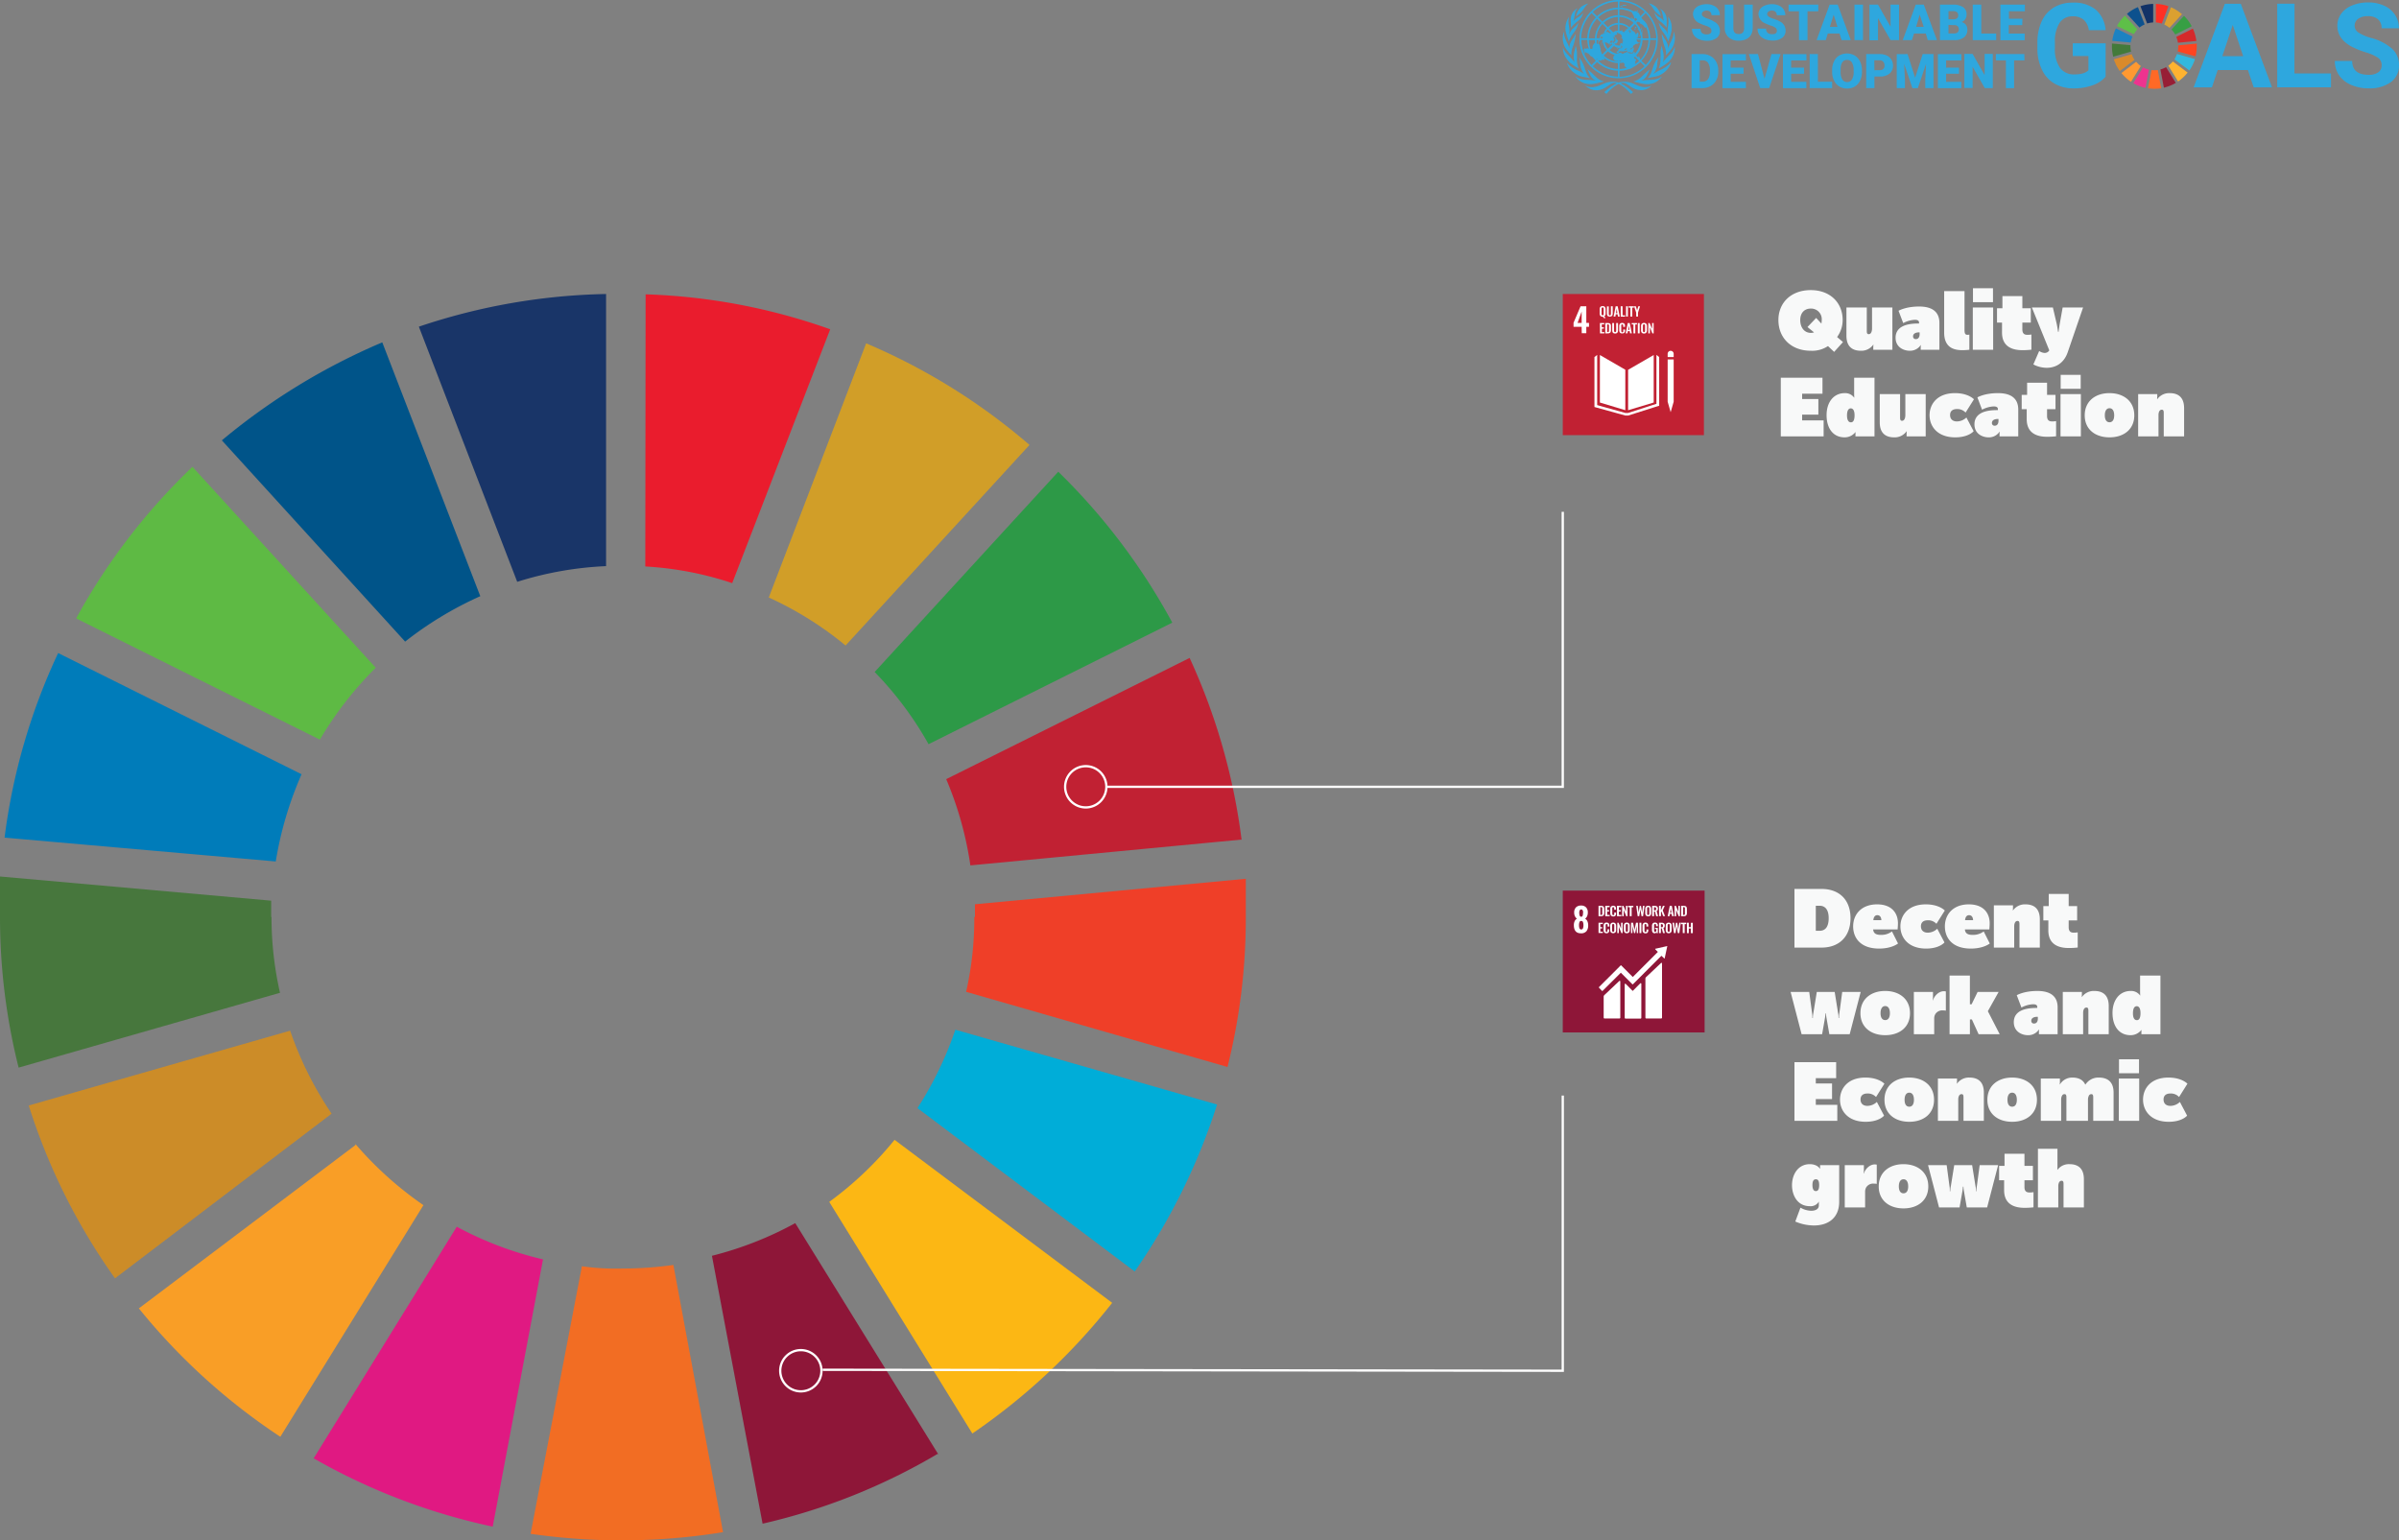 <svg xmlns="http://www.w3.org/2000/svg" xmlns:xlink="http://www.w3.org/1999/xlink" width="1052.509" height="675.859" viewBox="0 0 1052.509 675.859">
  <rect x="0" y="0" width="1052.509" height="675.859" fill="#808080" stroke="none"/>
  <defs>
    <clipPath id="clip-path">
      <path id="Path_1130" data-name="Path 1130" d="M0,0H546.574V-546.859H0Z" fill="none"/>
    </clipPath>
    <clipPath id="clip-path-2">
      <path id="Path_1064" data-name="Path 1064" d="M0,10.4H366.88V-30.829H0Z" transform="translate(0 30.829)" fill="none"/>
    </clipPath>
    <clipPath id="clip-path-8">
      <path id="Path_1135" data-name="Path 1135" d="M0,0H61.93V-61.93H0Z" fill="none"/>
    </clipPath>
    <clipPath id="clip-path-12">
      <path id="Path_1161" data-name="Path 1161" d="M0,0H62.23V-62.23H0Z" fill="none"/>
    </clipPath>
  </defs>
  <g id="Group_2056" data-name="Group 2056" transform="translate(-140 -6708)">
    <g id="Group_1931" data-name="Group 1931" transform="translate(140 7383.859)">
      <g id="Group_1930" data-name="Group 1930" clip-path="url(#clip-path)">
        <g id="Group_1913" data-name="Group 1913" transform="translate(140.334 -351.337)">
          <path id="Path_1113" data-name="Path 1113" d="M0,0A157.666,157.666,0,0,1,24.512-31.536L-55.9-119.692a272.361,272.361,0,0,0-51.031,66.511Z" fill="#5eba44"/>
        </g>
        <g id="Group_1914" data-name="Group 1914" transform="translate(337.29 -413.692)">
          <path id="Path_1114" data-name="Path 1114" d="M0,0A151.216,151.216,0,0,1,33.686,21.071l80.7-88.013a272.35,272.35,0,0,0-71.673-44.581Z" fill="#d19e28"/>
        </g>
        <g id="Group_1915" data-name="Group 1915" transform="translate(521.918 -387.173)">
          <path id="Path_1115" data-name="Path 1115" d="M0,0-106.792,53.181A152.749,152.749,0,0,1-96.185,91.024L22.792,79.7A271.561,271.561,0,0,0,0,0" fill="#c12133"/>
        </g>
        <g id="Group_1916" data-name="Group 1916" transform="translate(407.385 -349.33)">
          <path id="Path_1116" data-name="Path 1116" d="M0,0,106.935-53.324a275.755,275.755,0,0,0-50.027-66.225l-80.56,87.87A150.8,150.8,0,0,1,0,0" fill="#2d9947"/>
        </g>
        <g id="Group_1917" data-name="Group 1917" transform="translate(118.976 -273.501)">
          <path id="Path_1117" data-name="Path 1117" d="M0,0V-7.167L-118.976-17.775V0a270.99,270.99,0,0,0,8.17,66.082L3.87,33.256A149.746,149.746,0,0,1,.143,0" fill="#47773d"/>
        </g>
        <g id="Group_1918" data-name="Group 1918" transform="translate(392.478 -175.74)">
          <path id="Path_1118" data-name="Path 1118" d="M0,0A153.272,153.272,0,0,1-28.669,27.236L34.116,128.867A276.4,276.4,0,0,0,95.467,71.529Z" fill="#fcb714"/>
        </g>
        <g id="Group_1919" data-name="Group 1919" transform="translate(427.453 -273.501)">
          <path id="Path_1119" data-name="Path 1119" d="M0,0A145.812,145.812,0,0,1-3.584,32.826L111.092,65.8A269.541,269.541,0,0,0,119.12,0V-16.771L.287-5.59V0" fill="#ef3f28"/>
        </g>
        <g id="Group_1920" data-name="Group 1920" transform="translate(155.959 -173.446)">
          <path id="Path_1120" data-name="Path 1120" d="M0,0-95.038,71.672A273.383,273.383,0,0,0-32.97,128.007L29.815,26.375A155.8,155.8,0,0,1,0-.43" fill="#f99e26"/>
        </g>
        <g id="Group_1921" data-name="Group 1921" transform="translate(120.983 -297.869)">
          <path id="Path_1121" data-name="Path 1121" d="M0,0A157.731,157.731,0,0,1,11.324-38.273L-95.468-91.454a269.927,269.927,0,0,0-23.508,80.99Z" fill="#007cba"/>
        </g>
        <g id="Group_1922" data-name="Group 1922" transform="translate(411.686 -37.699)">
          <path id="Path_1122" data-name="Path 1122" d="M0,0-62.785-101.488A154.2,154.2,0,0,1-99.338-87.153L-77.119,30.389A268.214,268.214,0,0,0,0-.43" fill="#8e1638"/>
        </g>
        <g id="Group_1923" data-name="Group 1923" transform="translate(419.139 -224.047)">
          <path id="Path_1123" data-name="Path 1123" d="M0,0A155.686,155.686,0,0,1-16.628,34.4L78.7,106.075a274.814,274.814,0,0,0,36.123-73.249Z" fill="#00add8"/>
        </g>
        <g id="Group_1924" data-name="Group 1924" transform="translate(295.433 -120.839)">
          <path id="Path_1124" data-name="Path 1124" d="M0,0A160.516,160.516,0,0,1-22.218,1.577a106.429,106.429,0,0,1-17.918-1l-22.506,117.4a278.789,278.789,0,0,0,84.431-.716Z" fill="#f26d23"/>
        </g>
        <g id="Group_1925" data-name="Group 1925" transform="translate(283.106 -427.31)">
          <path id="Path_1125" data-name="Path 1125" d="M0,0A146.087,146.087,0,0,1,38.13,7.311l43-111.379A266.021,266.021,0,0,0,.143-119.406Z" fill="#ea1c2d"/>
        </g>
        <g id="Group_1926" data-name="Group 1926" transform="translate(238.239 -123.276)">
          <path id="Path_1126" data-name="Path 1126" d="M0,0A152.631,152.631,0,0,1-37.843-14.334L-100.628,87.3a272.341,272.341,0,0,0,78.553,29.959Z" fill="#e01982"/>
        </g>
        <g id="Group_1927" data-name="Group 1927" transform="translate(226.914 -420.572)">
          <path id="Path_1127" data-name="Path 1127" d="M0,0A151.242,151.242,0,0,1,38.99-6.881V-126.287a272.331,272.331,0,0,0-82.137,14.335Z" fill="#193568"/>
        </g>
        <g id="Group_1928" data-name="Group 1928" transform="translate(145.495 -187.207)">
          <path id="Path_1128" data-name="Path 1128" d="M0,0A154.527,154.527,0,0,1-18.2-36.41L-132.88-3.584a270.424,270.424,0,0,0,37.842,75.83Z" fill="#cc8c28"/>
        </g>
        <g id="Group_1929" data-name="Group 1929" transform="translate(177.747 -394.341)">
          <path id="Path_1129" data-name="Path 1129" d="M0,0A156.519,156.519,0,0,1,32.969-19.925l-43-111.378a280.463,280.463,0,0,0-70.383,43Z" fill="#005489"/>
        </g>
      </g>
    </g>
    <g id="Group_2029" data-name="Group 2029" transform="translate(-35.371 68)">
      <g id="Group_1912" data-name="Group 1912" transform="translate(861 6640)">
        <g id="Group_1864" data-name="Group 1864" transform="translate(0 0)" clip-path="url(#clip-path-2)">
          <g id="Group_1863" data-name="Group 1863" transform="translate(208.228 1.127)">
            <path id="Path_1063" data-name="Path 1063" d="M7.551,8.2a13.156,13.156,0,0,1-5.782,3.789,24.077,24.077,0,0,1-8.248,1.34,16.363,16.363,0,0,1-8.354-2.07,13.782,13.782,0,0,1-5.539-6.087,21.1,21.1,0,0,1-2.009-9.3V-6.558a22.568,22.568,0,0,1,1.858-9.511,13.692,13.692,0,0,1,5.341-6.086,15.421,15.421,0,0,1,8.171-2.13,15.215,15.215,0,0,1,10.2,3.042,13.222,13.222,0,0,1,4.368,9.055H.171a7.359,7.359,0,0,0-2.221-4.566A7.143,7.143,0,0,0-6.8-18.276a6.7,6.7,0,0,0-5.873,2.891A15.215,15.215,0,0,0-14.7-6.8v2.344a14.5,14.5,0,0,0,2.19,8.719A7.5,7.5,0,0,0-6.084,7.2C-3.238,7.2-1.213,6.6,0,5.388V-.867H-6.874v-5.57H7.566Z" transform="translate(22.388 24.32)" fill="#2ea7de"/>
          </g>
        </g>
        <g id="Group_1865" data-name="Group 1865" transform="translate(276.773 1.663)">
          <path id="Path_1065" data-name="Path 1065" d="M6.007,7.331H-7.247L-9.774,14.94h-8.034l13.7-36.674h7l13.7,36.674H8.547ZM-5.208,1.243h9.13l-4.566-13.7Z" transform="translate(17.808 21.734)" fill="#2ea7de"/>
        </g>
        <g id="Group_1866" data-name="Group 1866" transform="translate(313.447 1.617)">
          <path id="Path_1066" data-name="Path 1066" d="M1.907,7.718h16.04v6.087h-23.6V-22.883H1.953Z" transform="translate(5.655 22.883)" fill="#2ea7de"/>
        </g>
        <g id="Group_1888" data-name="Group 1888" transform="translate(0 0)" clip-path="url(#clip-path-2)">
          <g id="Group_1867" data-name="Group 1867" transform="translate(338.736 1.066)">
            <path id="Path_1067" data-name="Path 1067" d="M5.178,6.963A3.879,3.879,0,0,0,3.656,3.676,19.939,19.939,0,0,0-1.776,1.257,38.291,38.291,0,0,1-8-1.254q-6.255-3.378-6.255-9.13a8.883,8.883,0,0,1,1.674-5.31,10.911,10.911,0,0,1,4.824-3.637,18.131,18.131,0,0,1,7.03-1.309,16.3,16.3,0,0,1,7,1.431,11.011,11.011,0,0,1,4.778,4.017A10.444,10.444,0,0,1,12.756-9.3H5.147a4.958,4.958,0,0,0-1.522-3.912,6.475,6.475,0,0,0-4.459-1.4,6.9,6.9,0,0,0-4.306,1.173A3.694,3.694,0,0,0-6.661-10.4a3.515,3.515,0,0,0,1.8,3.044A20.16,20.16,0,0,0,.445-5.088,22.809,22.809,0,0,1,9.834-.265a9.557,9.557,0,0,1,2.953,7.152,8.841,8.841,0,0,1-3.607,7.471A15.827,15.827,0,0,1-.514,17.052,18.923,18.923,0,0,1-8.228,15.53a12.17,12.17,0,0,1-5.3-4.245,10.911,10.911,0,0,1-1.825-6.255h7.608q0,6.086,7.259,6.086a7.029,7.029,0,0,0,4.2-1.1,3.564,3.564,0,0,0,1.46-3.058" transform="translate(15.352 20.644)" fill="#2ea7de"/>
          </g>
          <g id="Group_1868" data-name="Group 1868" transform="translate(243.143 6.867)">
            <path id="Path_1068" data-name="Path 1068" d="M1.873,2.053A10.772,10.772,0,0,1,3.395-.092l-5.463-6A18.7,18.7,0,0,0-5.553-1.522Z" transform="translate(5.553 6.088)" fill="#5ebf48"/>
          </g>
          <g id="Group_1869" data-name="Group 1869" transform="translate(263.899 3.185)">
            <path id="Path_1069" data-name="Path 1069" d="M0,1.915A10.743,10.743,0,0,1,2.3,3.346l5.479-5.98A18.384,18.384,0,0,0,2.922-5.678Z" transform="translate(0 5.678)" fill="#dba030"/>
          </g>
          <g id="Group_1870" data-name="Group 1870" transform="translate(269.165 12.558)">
            <path id="Path_1070" data-name="Path 1070" d="M1.835,0-5.439,3.637a10.306,10.306,0,0,1,.73,2.556l8.08-.761A18.1,18.1,0,0,0,1.835,0" transform="translate(5.439)" fill="#d5292b"/>
          </g>
          <g id="Group_1871" data-name="Group 1871" transform="translate(267.064 6.959)">
            <path id="Path_1071" data-name="Path 1071" d="M.407,2.069,7.68-1.569A18.7,18.7,0,0,0,4.272-6.133L-1.206-.153A11.3,11.3,0,0,1,.407,2.007" transform="translate(1.206 6.133)" fill="#379f44"/>
          </g>
          <g id="Group_1872" data-name="Group 1872" transform="translate(240.951 19.102)">
            <path id="Path_1072" data-name="Path 1072" d="M2.042.307V-.18l-8.1-.73V.307a19.167,19.167,0,0,0,.548,4.566L2.316,2.635A10.185,10.185,0,0,1,2.042.307" transform="translate(6.054 0.91)" fill="#437a3a"/>
          </g>
          <g id="Group_1873" data-name="Group 1873" transform="translate(265.68 26.969)">
            <path id="Path_1073" data-name="Path 1073" d="M.5,0A10.843,10.843,0,0,1-1.479,1.856L2.8,8.781a18.832,18.832,0,0,0,4.184-3.9Z" transform="translate(1.479)" fill="#ffb330"/>
          </g>
          <g id="Group_1874" data-name="Group 1874" transform="translate(269.788 19.117)">
            <path id="Path_1074" data-name="Path 1074" d="M.061.3A9.913,9.913,0,0,1-.182,2.541L7.64,4.716A18.758,18.758,0,0,0,8.187.242V-.9L.107-.138v.38" transform="translate(0.182 0.899)" fill="#ff4420"/>
          </g>
          <g id="Group_1875" data-name="Group 1875" transform="translate(245.091 27.121)">
            <path id="Path_1075" data-name="Path 1075" d="M1.631,0-4.836,4.915A18.321,18.321,0,0,0-.621,8.75L3.685,1.841A10.5,10.5,0,0,1,1.662,0" transform="translate(4.836)" fill="#ff9931"/>
          </g>
          <g id="Group_1876" data-name="Group 1876" transform="translate(241.073 12.421)">
            <path id="Path_1076" data-name="Path 1076" d="M2.042,1.57a10.7,10.7,0,0,1,.776-2.6L-4.441-4.654A18.647,18.647,0,0,0-6.054.854Z" transform="translate(6.054 4.654)" fill="#1c82c2"/>
          </g>
          <g id="Group_1877" data-name="Group 1877" transform="translate(262.21 29.465)">
            <path id="Path_1077" data-name="Path 1077" d="M1.7,1.742-2.573-5.166a10.371,10.371,0,0,1-2.479,1l1.522,8a19.029,19.029,0,0,0,5.249-2.1" transform="translate(5.052 5.166)" fill="#971e35"/>
          </g>
          <g id="Group_1878" data-name="Group 1878" transform="translate(268.343 23.682)">
            <path id="Path_1078" data-name="Path 1078" d="M.288,0A10.822,10.822,0,0,1-.853,2.343l6.573,4.9A18.577,18.577,0,0,0,8.17,2.252Z" transform="translate(0.853)" fill="#32b8de"/>
          </g>
          <g id="Group_1879" data-name="Group 1879" transform="translate(256.793 30.712)">
            <path id="Path_1079" data-name="Path 1079" d="M1.075,0A12.312,12.312,0,0,1-.447.107,10.889,10.889,0,0,1-1.664.031L-3.186,8.02a18.936,18.936,0,0,0,5.752,0Z" transform="translate(3.186)" fill="#ff6926"/>
          </g>
          <g id="Group_1880" data-name="Group 1880" transform="translate(260.216 1.708)">
            <path id="Path_1080" data-name="Path 1080" d="M0,2.053a10.4,10.4,0,0,1,2.586.5L5.508-5.053A18.379,18.379,0,0,0,0-6.088Z" transform="translate(0 6.088)" fill="#ff2f24"/>
          </g>
          <g id="Group_1881" data-name="Group 1881" transform="translate(250.309 29.571)">
            <path id="Path_1081" data-name="Path 1081" d="M1.727.246A10.659,10.659,0,0,1-.844-.728L-5.121,6.18A18.624,18.624,0,0,0,.22,8.235Z" transform="translate(5.121 0.728)" fill="#ee338f"/>
          </g>
          <g id="Group_1882" data-name="Group 1882" transform="translate(253.445 1.709)">
            <path id="Path_1082" data-name="Path 1082" d="M.741,2.168A11,11,0,0,1,3.389,1.7V-6.429A18.876,18.876,0,0,0-2.2-5.41Z" transform="translate(2.196 6.429)" fill="#123267"/>
          </g>
          <g id="Group_1883" data-name="Group 1883" transform="translate(241.788 23.773)">
            <path id="Path_1083" data-name="Path 1083" d="M2.284.626A10.478,10.478,0,0,1,1.051-1.855L-6.771.382A18.472,18.472,0,0,0-4.183,5.54Z" transform="translate(6.771 1.855)" fill="#da8a2b"/>
          </g>
          <g id="Group_1884" data-name="Group 1884" transform="translate(247.526 3.124)">
            <path id="Path_1084" data-name="Path 1084" d="M1.389,2.261A9.934,9.934,0,0,1,3.641.906L.7-6.7A18.206,18.206,0,0,0-4.119-3.735Z" transform="translate(4.119 6.702)" fill="#0c518e"/>
          </g>
          <g id="Group_1885" data-name="Group 1885" transform="translate(56.684 1.828)">
            <path id="Path_1085" data-name="Path 1085" d="M2.154,2.937A1.522,1.522,0,0,0,1.56,1.658,6.883,6.883,0,0,0-.48.7a18.979,18.979,0,0,1-2.4-.959A4.563,4.563,0,0,1-5.926-4.337,3.648,3.648,0,0,1-5.165-6.62a4.812,4.812,0,0,1,2.13-1.522A8.112,8.112,0,0,1,.009-8.7,7.065,7.065,0,0,1,3.051-8.1a4.686,4.686,0,0,1,2.07,1.705,4.474,4.474,0,0,1,.73,2.526h-3.7a1.856,1.856,0,0,0-.578-1.522A2.246,2.246,0,0,0,.054-5.9a2.508,2.508,0,0,0-1.522.441,1.323,1.323,0,0,0-.579,1.126,1.376,1.376,0,0,0,.639,1.081,7.459,7.459,0,0,0,2.252,1A14.426,14.426,0,0,1,3.37-1.019a4.457,4.457,0,0,1,2.511,4A3.772,3.772,0,0,1,4.36,6.193,6.823,6.823,0,0,1,.145,7.364a8.355,8.355,0,0,1-3.44-.685A5.1,5.1,0,0,1-5.607,4.824,4.832,4.832,0,0,1-6.384,2.1H-2.61a2.392,2.392,0,0,0,.639,1.841,3.045,3.045,0,0,0,2.116.594,2.345,2.345,0,0,0,1.522-.4,1.323,1.323,0,0,0,.487-1.2" transform="translate(6.385 8.707)" fill="#2ea7de"/>
          </g>
          <g id="Group_1886" data-name="Group 1886" transform="translate(71.061 2.028)">
            <path id="Path_1086" data-name="Path 1086" d="M3.095,0V10.2a5.968,5.968,0,0,1-.73,3.044,4.849,4.849,0,0,1-2.13,1.918,7.406,7.406,0,0,1-3.256.669A6.377,6.377,0,0,1-7.5,14.3a5.236,5.236,0,0,1-1.674-4.047V0H-5.4V10.348q0,2.556,2.375,2.557a2.3,2.3,0,0,0,1.765-.639,3.042,3.042,0,0,0,.592-2.085V0Z" transform="translate(9.175)" fill="#2ea7de"/>
          </g>
          <g id="Group_1887" data-name="Group 1887" transform="translate(85.446 1.828)">
            <path id="Path_1087" data-name="Path 1087" d="M2.138,2.937A1.522,1.522,0,0,0,1.56,1.658,6.914,6.914,0,0,0-.479.7a18.012,18.012,0,0,1-2.4-.959A4.565,4.565,0,0,1-5.927-4.337,3.648,3.648,0,0,1-5.166-6.62a4.712,4.712,0,0,1,2.13-1.522A8.008,8.008,0,0,1,.008-8.7,7.155,7.155,0,0,1,3.051-8.1,4.775,4.775,0,0,1,5.12-6.391a4.463,4.463,0,0,1,.73,2.526H2.107A1.9,1.9,0,0,0,1.53-5.387,2.275,2.275,0,0,0,.008-5.9a2.471,2.471,0,0,0-1.522.441,1.341,1.341,0,0,0-.594,1.126,1.389,1.389,0,0,0,.654,1.081,7.452,7.452,0,0,0,2.253,1A13.945,13.945,0,0,1,3.447-1.126a4.445,4.445,0,0,1,2.526,4A3.808,3.808,0,0,1,4.452,6.086,6.883,6.883,0,0,1,.22,7.259,8.3,8.3,0,0,1-3.2,6.574,5.108,5.108,0,0,1-5.562,4.747a4.841,4.841,0,0,1-.776-2.724h3.774a2.387,2.387,0,0,0,.639,1.841,3.044,3.044,0,0,0,2.1.594,2.387,2.387,0,0,0,1.522-.4,1.308,1.308,0,0,0,.441-1.126" transform="translate(6.339 8.706)" fill="#2ea7de"/>
          </g>
        </g>
        <g id="Group_1889" data-name="Group 1889" transform="translate(99.065 2.028)">
          <path id="Path_1089" data-name="Path 1089" d="M3.286.737H-1.431V13.413H-5.175V.737H-9.741V-2.185H3.286Z" transform="translate(9.741 2.185)" fill="#2ea7de"/>
        </g>
        <g id="Group_1890" data-name="Group 1890" transform="translate(111.361 2.028)">
          <path id="Path_1090" data-name="Path 1090" d="M2.537,3.2H-2.606L-3.5,6.1H-7.522L-1.8-9.479h3.53L7.482,6.1H3.451ZM-1.709.291H1.64L-.034-5.035Z" transform="translate(7.522 9.479)" fill="#2ea7de"/>
        </g>
        <path id="Path_1091" data-name="Path 1091" d="M99.443-13.73H95.7V-29.312h3.743Z" transform="translate(32.279 31.341)" fill="#2ea7de"/>
        <g id="Group_1891" data-name="Group 1891" transform="translate(134.552 2.028)">
          <path id="Path_1092" data-name="Path 1092" d="M3.278,3.93H-.451L-5.974-5.688V4.006H-9.718V-11.652h3.744L-.465-1.959v-9.693H3.278Z" transform="translate(9.718 11.652)" fill="#2ea7de"/>
        </g>
        <g id="Group_1892" data-name="Group 1892" transform="translate(149.161 2.028)">
          <path id="Path_1093" data-name="Path 1093" d="M2.549,3.2H-2.595L-3.539,6.1H-7.556L-1.85-9.479h3.53L7.448,6.1H3.417ZM-1.7.291H1.651L-.114-5.035Z" transform="translate(7.556 9.479)" fill="#2ea7de"/>
        </g>
        <g id="Group_1894" data-name="Group 1894" transform="translate(0 0)" clip-path="url(#clip-path-2)">
          <g id="Group_1893" data-name="Group 1893" transform="translate(165.489 2.013)">
            <path id="Path_1094" data-name="Path 1094" d="M0,3.934V-11.648H5.585a7.971,7.971,0,0,1,4.566,1.11,3.685,3.685,0,0,1,1.522,3.2,3.669,3.669,0,0,1-.563,2.069A3.272,3.272,0,0,1,9.48-4.01a3.34,3.34,0,0,1,1.872,1.188,3.587,3.587,0,0,1,.654,2.145,4.108,4.108,0,0,1-1.522,3.44A6.905,6.905,0,0,1,6.193,3.934ZM3.743-5.2H5.706a2.643,2.643,0,0,0,1.751-.456,1.521,1.521,0,0,0,.532-1.293,1.672,1.672,0,0,0-.578-1.415A3.035,3.035,0,0,0,5.585-8.8H3.743Zm0,2.466V1H6.209A2.379,2.379,0,0,0,7.731.54,1.66,1.66,0,0,0,8.263-.784,1.72,1.72,0,0,0,6.7-2.643a1.7,1.7,0,0,0-.32,0Z" transform="translate(0 11.663)" fill="#2ea7de"/>
          </g>
        </g>
        <g id="Group_1895" data-name="Group 1895" transform="translate(179.87 2.028)">
          <path id="Path_1096" data-name="Path 1096" d="M.944,3.2H7.487V6.092H-2.8V-9.49H.944Z" transform="translate(2.799 9.49)" fill="#2ea7de"/>
        </g>
        <g id="Group_1896" data-name="Group 1896" transform="translate(191.997 2.028)">
          <path id="Path_1097" data-name="Path 1097" d="M2.418,2.272h-5.9V5.984h6.97V8.877H-7.169V-6.736H3.59v2.921h-7V-.528h5.9Z" transform="translate(7.169 6.736)" fill="#2ea7de"/>
        </g>
        <g id="Group_1898" data-name="Group 1898" transform="translate(0 0)" clip-path="url(#clip-path-2)">
          <g id="Group_1897" data-name="Group 1897" transform="translate(56.503 23.727)">
            <path id="Path_1098" data-name="Path 1098" d="M0,3.762V-11.151H4.809a6.927,6.927,0,0,1,3.545.9A6.091,6.091,0,0,1,10.82-7.727a7.618,7.618,0,0,1,.9,3.667v.685A7.614,7.614,0,0,1,10.849.293,6.314,6.314,0,0,1,8.416,2.833a6.875,6.875,0,0,1-3.5.928ZM3.592-8.412V.961H4.84a2.829,2.829,0,0,0,2.388-1.1,5.436,5.436,0,0,0,.822-3.271V-4.06a5.408,5.408,0,0,0-.822-3.256,2.873,2.873,0,0,0-2.419-1.1Z" transform="translate(0 11.152)" fill="#2ea7de"/>
          </g>
        </g>
        <g id="Group_1899" data-name="Group 1899" transform="translate(70.062 23.758)">
          <path id="Path_1100" data-name="Path 1100" d="M2.337,2.165H-3.323V5.726h6.68V8.5H-6.93V-6.418h10.3v2.77h-6.7V-.5H2.337Z" transform="translate(6.93 6.418)" fill="#2ea7de"/>
        </g>
        <g id="Group_1900" data-name="Group 1900" transform="translate(81.657 23.728)">
          <path id="Path_1101" data-name="Path 1101" d="M1.731,2.736,4.775-8.113h4L3.77,6.8H-.171L-5.132-8.113h3.986Z" transform="translate(5.132 8.113)" fill="#2ea7de"/>
        </g>
        <g id="Group_1901" data-name="Group 1901" transform="translate(96.601 23.758)">
          <path id="Path_1102" data-name="Path 1102" d="M2.333,2.165H-3.327V5.726h6.68V8.5H-6.918V-6.418h10.3v2.77H-3.327V-.5H2.333Z" transform="translate(6.918 6.418)" fill="#2ea7de"/>
        </g>
        <g id="Group_1902" data-name="Group 1902" transform="translate(108.333 23.728)">
          <path id="Path_1103" data-name="Path 1103" d="M.91,3.063H7.148v2.77H-2.7V-9.08H.895Z" transform="translate(2.697 9.08)" fill="#2ea7de"/>
        </g>
        <g id="Group_1905" data-name="Group 1905" transform="translate(0 0)" clip-path="url(#clip-path-2)">
          <g id="Group_1903" data-name="Group 1903" transform="translate(118.176 23.463)">
            <path id="Path_1104" data-name="Path 1104" d="M3.3,2.024a8.7,8.7,0,0,1-.806,3.865A5.965,5.965,0,0,1,.2,8.477,6.358,6.358,0,0,1-3.2,9.389a6.5,6.5,0,0,1-3.378-.881A5.848,5.848,0,0,1-8.872,6a8.169,8.169,0,0,1-.913-3.728V1.354A8.7,8.7,0,0,1-8.979-2.51,5.946,5.946,0,0,1-6.682-5.1a6.847,6.847,0,0,1,6.8,0A6.216,6.216,0,0,1,2.433-2.525,8.53,8.53,0,0,1,3.3,1.354Zm-3.652-.67A6.257,6.257,0,0,0-1.1-2.024,2.391,2.391,0,0,0-3.211-3.18c-1.811,0-2.77,1.355-2.862,4.064v1.1a6.485,6.485,0,0,0,.732,3.378,2.386,2.386,0,0,0,2.16,1.171,2.328,2.328,0,0,0,2.1-1.157A6.281,6.281,0,0,0-.336,2.039Z" transform="translate(9.788 6.002)" fill="#2ea7de"/>
          </g>
          <g id="Group_1904" data-name="Group 1904" transform="translate(133.122 23.727)">
            <path id="Path_1105" data-name="Path 1105" d="M.91,2.483V7.551H-2.7V-7.362H3.269a7.08,7.08,0,0,1,3.044.623,4.886,4.886,0,0,1,2.038,1.8,4.99,4.99,0,0,1,.715,2.633,4.32,4.32,0,0,1-1.522,3.5A6.462,6.462,0,0,1,3.269,2.483Zm0-2.77H3.269A2.2,2.2,0,0,0,4.791-.8a1.962,1.962,0,0,0,.547-1.522A2.37,2.37,0,0,0,4.774-4a2.021,2.021,0,0,0-1.522-.639H.864Z" transform="translate(2.697 7.363)" fill="#2ea7de"/>
          </g>
        </g>
        <g id="Group_1906" data-name="Group 1906" transform="translate(146.528 23.728)">
          <path id="Path_1107" data-name="Path 1107" d="M1.194,0,4.526,10.377,7.844,0h4.733V14.912H8.97V11.429l.349-7.122L5.714,14.959H3.339L-.283,4.306l.35,7.137v3.485H-3.539V.015Z" transform="translate(3.539)" fill="#2ea7de"/>
        </g>
        <g id="Group_1907" data-name="Group 1907" transform="translate(164.591 23.758)">
          <path id="Path_1108" data-name="Path 1108" d="M2.334,2.165H-3.327V5.726h6.68V8.5H-6.919V-6.418h10.3v2.77H-3.327V-.5H2.334Z" transform="translate(6.919 6.418)" fill="#2ea7de"/>
        </g>
        <g id="Group_1908" data-name="Group 1908" transform="translate(176.203 23.667)">
          <path id="Path_1109" data-name="Path 1109" d="M3.143,3.777H-.387L-5.714-5.567V3.715H-9.319V-11.2h3.605L-.447-1.915V-11.2H3.143Z" transform="translate(9.319 11.197)" fill="#2ea7de"/>
        </g>
        <g id="Group_1909" data-name="Group 1909" transform="translate(190.019 23.728)">
          <path id="Path_1110" data-name="Path 1110" d="M3.167.7H-1.4V12.872H-4.99V.7h-4.4v-2.77H3.09Z" transform="translate(9.388 2.071)" fill="#2ea7de"/>
        </g>
        <g id="Group_1911" data-name="Group 1911" transform="translate(0 0)" clip-path="url(#clip-path-2)">
          <g id="Group_1910" data-name="Group 1910" transform="translate(0 0)">
            <path id="Path_1111" data-name="Path 1111" d="M9.872,9.439h0a7.243,7.243,0,0,1-3.135,1.9,6.166,6.166,0,0,1-2.481.167,7.8,7.8,0,0,1-3.53-1.369L-1.161,8.921A3.042,3.042,0,0,0-3.549,8.48c-.472,0-.122.259,0,.3A19.037,19.037,0,0,1-.324,10.794a23.3,23.3,0,0,1,1.9,1.673l-.912.777s-.7-.777-1-1.081a17.158,17.158,0,0,0-4.2-3.242.422.422,0,0,0-.213-.076.365.365,0,0,0-.2.076,17.067,17.067,0,0,0-4.17,3.227c-.3.3-1,1.079-1,1.079l-.9-.776a23.084,23.084,0,0,1,1.9-1.674A18.944,18.944,0,0,1-5.908,8.769s.425-.258,0-.3a3.045,3.045,0,0,0-2.39.441L-10.23,10.2a7.731,7.731,0,0,1-3.514,1.369,6.267,6.267,0,0,1-2.5-.167A7.384,7.384,0,0,1-19.405,9.53l.2.091a6.219,6.219,0,0,0,4.184.488,13.49,13.49,0,0,0,2.83-.975c.655-.273,1.309-.592,1.979-.806a9.34,9.34,0,0,1,5.325-.122h.183a9.333,9.333,0,0,1,5.326.122c.685.214,1.324.534,1.993.806a13.117,13.117,0,0,0,2.815.975,6.265,6.265,0,0,0,4.2-.488ZM14.087,5.6a5.619,5.619,0,0,1-1.9,1,10.811,10.811,0,0,1-3.044.441c-1.324.076-2.588.138-3.881.336H5.17A4.731,4.731,0,0,0,7.711,4.95c.411-.792,1.081-2.314,1.264-2.557,0,0-1.355,1.111-1.934,1.644s-1.4,1.385-2.114,2.039A7.732,7.732,0,0,1,1.609,7.781c.457.106,1.765.4,2.435.578a17.1,17.1,0,0,0,3.135.579,8.238,8.238,0,0,0,3.393-.443,7.954,7.954,0,0,0,3.592-2.83.172.172,0,0,0-.076-.062M18.028-.483A10.391,10.391,0,0,1,15.761,1.5a14.8,14.8,0,0,1-2.314,1.264,12.248,12.248,0,0,0-2.86,1.673l-.167.122A8.019,8.019,0,0,0,12.169.293a17.1,17.1,0,0,1,.472-3.044m0-.076h0a13.69,13.69,0,0,0-2.145,3.9c-.259.761-.518,1.522-.792,2.283A7.21,7.21,0,0,1,8.061,6.137v.076h.258c.883-.183,1.765-.381,2.648-.534a8.714,8.714,0,0,0,3.972-1.689A9.393,9.393,0,0,0,17.8.627a5.363,5.363,0,0,0,.441-1.1Zm7.106-4.442a8.2,8.2,0,0,1-2.07,3.24A30.283,30.283,0,0,0,14.635-.62a8.934,8.934,0,0,0,.273-3.834c-.167-1.081-.638-2.268-.76-3.592v.122A11.811,11.811,0,0,0,13.6-5.291a31.273,31.273,0,0,1,0,3.576,9.458,9.458,0,0,1-.776,3.728V2.1c.471-.3,1.811-1.1,2.693-1.689a10.372,10.372,0,0,0,2.86-2.724A8.127,8.127,0,0,0,19.9-7.057v-.167Zm-2.846.73h0a6.512,6.512,0,0,0,0-1.1A7.36,7.36,0,0,0,15.38-11a16.646,16.646,0,0,1-1.2-2.176v.73a23.057,23.057,0,0,0,1.369,5.326,7.469,7.469,0,0,1,.472,3.362v.138c.411-.579,1.2-1.416,1.705-2.009a8.374,8.374,0,0,0,1.887-7.96,2.734,2.734,0,0,0-.214-.532c0,3.044-1.522,4.382-2.085,6.483A4.374,4.374,0,0,0,16.9-6.494ZM14.59-16.065a9.986,9.986,0,0,1-1.629-1.812h-.136a16.355,16.355,0,0,0,.714,2.116,12.942,12.942,0,0,0,1.629,2.45,1.068,1.068,0,0,0,.122.167,13.351,13.351,0,0,1,1.78,3.379,16.547,16.547,0,0,1,.746-2.344,23.935,23.935,0,0,0,.67-2.51,8.631,8.631,0,0,0-1.522-6.087v.2a1.387,1.387,0,0,1,0,.258,8.6,8.6,0,0,1,0,3.349,14.507,14.507,0,0,0-.259,2.677c0,.152.107,1.249.092,1.295h0s-.152-.412-.29-.746l-.167-.38a6.279,6.279,0,0,0-1.749-1.963ZM13.3-24.222a3.6,3.6,0,0,1,.868,1.264,18.855,18.855,0,0,1,.639,2.77c.122.532.2.9.38,1.522a8,8,0,0,0-2.434-2.009,6.122,6.122,0,0,1-1.522-1.431l-.243-.32a.475.475,0,0,0,0,.138,5.719,5.719,0,0,0,1.384,2.723c.579.548,1.218,1.02,1.827,1.522a16.411,16.411,0,0,1,2.13,2.223v-3.623a5.36,5.36,0,0,0-.457-2.069,5.137,5.137,0,0,0-2.374-2.6l-.213-.076a.175.175,0,0,0,0,.091ZM8.639-26.367a10.307,10.307,0,0,1,1.66,1.978,9.5,9.5,0,0,0,1.522,1.932c.425.427,1.642,1.385,1.947,1.614a7.735,7.735,0,0,0-2.237-4.2A7.814,7.814,0,0,0,8.4-26.565ZM-16.7,8.921a16.928,16.928,0,0,0,3.151-.578c.669-.183,1.978-.472,2.419-.579a7.775,7.775,0,0,1-3.3-1.7c-.731-.655-1.4-1.369-2.116-2.039a25.366,25.366,0,0,0-1.948-1.644c.183.243.853,1.765,1.264,2.557A4.7,4.7,0,0,0-14.7,7.369H-14.8c-1.293-.2-2.556-.258-3.879-.334a11,11,0,0,1-3.044-.441,5.587,5.587,0,0,1-1.887-1,.175.175,0,0,0-.091,0A7.955,7.955,0,0,0-20.106,8.42a8.2,8.2,0,0,0,3.409.5m-1-2.663h.258V6.183a7.224,7.224,0,0,1-1.689-2.815c-.273-.746-.532-1.522-.79-2.283a13.708,13.708,0,0,0-2.146-3.9.124.124,0,0,0,0,.076A15.614,15.614,0,0,1-21.583.308,7.89,7.89,0,0,0-19.832,4.57h0l-.152-.122a12.235,12.235,0,0,0-2.967-1.614,14.666,14.666,0,0,1-2.267-1.293A9.948,9.948,0,0,1-27.487-.437a5.394,5.394,0,0,0,.441,1.1,9.367,9.367,0,0,0,2.862,3.363,8.578,8.578,0,0,0,3.97,1.689c.761.167,1.644.334,2.511.518ZM-24.991.4c.883.594,2.223,1.384,2.695,1.689V2a9.709,9.709,0,0,1-.761-3.728,35.046,35.046,0,0,0,0-3.576,12.822,12.822,0,0,0-.548-2.633.372.372,0,0,1,0-.122c-.122,1.324-.594,2.511-.761,3.591a8.715,8.715,0,0,0,.274,3.835,30.164,30.164,0,0,0-3.044-3.409,8.224,8.224,0,0,1-2.07-3.242v.168a8.254,8.254,0,0,0,1.522,4.747A10.368,10.368,0,0,0-24.991.369Zm-.471-3.988h0v-.136a7.474,7.474,0,0,1,.471-3.363,23.049,23.049,0,0,0,1.371-5.325v-.731a16.577,16.577,0,0,1-1.218,2.176A7.505,7.505,0,0,0-26.361-7.6a5.367,5.367,0,0,0,0,1.1,4.258,4.258,0,0,0-.289-1.081c-.623-2.1-2.1-3.409-2.085-6.483a2.741,2.741,0,0,0-.213.534A8.368,8.368,0,0,0-27.06-5.58c.4.547,1.186,1.384,1.6,1.963Zm-1.918-8.49c.289.821.67,2.039.746,2.343a13.322,13.322,0,0,1,1.78-3.378l.122-.167a12.22,12.22,0,0,0,1.613-2.45c.274-.639.7-1.978.73-2.116h-.136a9.978,9.978,0,0,1-1.629,1.811,5.988,5.988,0,0,0-1.811,2.13l-.167.381c-.136.334-.289.73-.289.745h0a6.957,6.957,0,0,1,.091-1.293,14.506,14.506,0,0,0-.258-2.677,8.306,8.306,0,0,1,0-3.349,1.244,1.244,0,0,1,.076-.258v-.2a8.615,8.615,0,0,0-1.522,6.086,23.464,23.464,0,0,0,.654,2.39m1.689-4.428v.714a16.4,16.4,0,0,1,2.13-2.221c.608-.5,1.248-.974,1.811-1.522a5.768,5.768,0,0,0,1.4-2.724.466.466,0,0,0,0-.136l-.229.32a5.948,5.948,0,0,1-1.6,1.43A8.135,8.135,0,0,0-24.6-18.638h0a15.6,15.6,0,0,0,.381-1.521,18.868,18.868,0,0,1,.518-2.755,3.594,3.594,0,0,1,.867-1.262.155.155,0,0,0,0-.092l-.213.076a5.14,5.14,0,0,0-2.328,2.679,5.343,5.343,0,0,0-.4,2.176v.746c.045.532.076,1.415.076,2.085m2.328-4.277h0c.3-.229,1.522-1.186,1.948-1.613a10.163,10.163,0,0,0,1.521-1.932,10.356,10.356,0,0,1,1.66-1.979l.136-.122a7.849,7.849,0,0,0-3.135,1.522,7.757,7.757,0,0,0-2.237,4.2ZM-5.193-6.752c.136-.183-.183-.3-.274,0s.152.2.274,0M-1.754-14.7c-.122,0-.623.547-.547.654a2.259,2.259,0,0,0,.547-.654m.107-.107c.076,0,.411-.152.35-.2s-.457-.229-.457-.122.031.274.107.32M4.44-9.492c-.152,0-.32.229-.274.229s.2.091.289.076.122-.32-.045-.3ZM2.172-15.213c-.136,0-.167.152,0,.213a.414.414,0,0,0,.32,0,.231.231,0,0,0,.183-.258c-.016-.138-.214-.32-.107-.412s.229,0,.334,0,.107-.122.122-.227,0-.365-.243-.365-.365.365-.38.38a.428.428,0,0,0,0,.3c.107.151.076.365-.229.365m3.044,0c0,.076.229.654.258.806s0,.623.2.578,0-.32,0-.425a4.986,4.986,0,0,0-.227-.975c0-.2-.35-.836-.441-.806s.136.457.182.608a.526.526,0,0,1,.031.245ZM3.694-22.9c.152,0,.152-.213-.091-.411s-.579-.107-.5,0a4.141,4.141,0,0,0,.594.441Zm-6.772-1.932c-.289-.2,0-.456-.273-.639a.746.746,0,0,0-.746.152c-.2.258.258.167.427.243s.578.427.654.35-.091-.045-.138-.076Zm1.8-.913c-.4-.182-1.887-.167-1.856.229s.867,0,1.081,0,1.05-.015.7-.2ZM-5.65-8.335c0-.076-.152,0-.122,0s0,.138,0,.213a.272.272,0,0,0,.365,0,.149.149,0,0,0,0-.2s-.3.091-.32.015ZM-6.228-11.3c.122,0,.122-.091.182-.091s0,.091.138.091.258-.32-.138-.32-.365.336-.258.35Zm.518.32c-.243,0-.2.091-.35.107s0-.2-.152-.289-.2.167-.213.3,0,.289.091.289a7.629,7.629,0,0,1,.852.122c.183.047-.075-.411-.3-.5ZM-8.48-7.939s.136-.258.091-.4-.3,0-.32,0,.076.365.229.365Zm-3.621,0v-.532c0-.062,0,0-.138,0s0-.152-.091-.152,0,.274,0,.427.136.38.152.213Zm-.092-.837a3.061,3.061,0,0,0,.138-.821c0-.214-.138-.427-.167-.412s0,.152,0,.366a2.791,2.791,0,0,1-.138.685c-.06.045.031.258.091.136Zm-9.738-2.085A17.165,17.165,0,0,1-4.725-27.984,17.165,17.165,0,0,1,12.4-10.777,17.165,17.165,0,0,1-4.809,6.346a17.162,17.162,0,0,1-12.1-5.032,17.1,17.1,0,0,1-5.022-12.175m5.3,11.383L-14.78-1.35a13.018,13.018,0,0,1-1.035-1.217.838.838,0,0,1-.38-.274c-.168-.2-.243-.487-.32-.487s0,.182-.183.213-.563-.547-.685-.745-.4-.259-.518-.487-.122-.274-.2-.152-.563-.441-.685-.4,0,.182,0,.229-.487-.5-.623-.441-.168.151-.168.3.2.608.122.639a2.9,2.9,0,0,1-.516-1.369h.122c.122,0,0-.136-.092-.289s-.167-.152-.182-.336.243-.106.227-.182a.348.348,0,0,1,.092-.243s.274,0,.3-.229.138,0,.167.136.472.214.488.092-.183-.076-.183-.138.259,0,.427,0,.2-.106.365,0a1.307,1.307,0,0,0,.425.152,13.38,13.38,0,0,1-.685-3.926h-2.632A16.39,16.39,0,0,0-16.636.553ZM-5.786-14.7a2.762,2.762,0,0,0-.274.38,3.418,3.418,0,0,1,.944-.227v-2.633a6.409,6.409,0,0,0-3.866,1.522l1.872,1.871a3.354,3.354,0,0,1,.685-.456l.2-.091c.136-.152.411-.4.441-.365M-12.3-4.774a.582.582,0,0,1,0,.152l.411.487L-10-6.083a7.016,7.016,0,0,1-1.72-3.53.121.121,0,0,1-.136,0,.262.262,0,0,1,.091-.2,3.851,3.851,0,0,1,0-.608h-1.278c0,.2.091.487,0,.594s-.258,0-.35,0-.289.32-.227.518a.862.862,0,0,1,.076.38c0,.138-.092.229.122.35s.5.487.471.563-.227-.076-.243.076.289,0,.274.3a1.155,1.155,0,0,0,.091.532,1.712,1.712,0,0,1,.243.761,1.758,1.758,0,0,0,0,.792,1.518,1.518,0,0,1,.29.776m-1.522-4.444c-.167-.182.091-.67.136-.776s.274-.229.334-.4h-1.1a9.12,9.12,0,0,0,.213,1.7c.245.031.761-.2.4-.654Zm-.746,7.03h0l.3.336.213-.214c-.2-.106-.38-.182-.518-.122M-10-15.578l-1.856-1.858a9.606,9.606,0,0,0-2.588,6.24h1.293c.229-.35.152-.625.229-.822a2.4,2.4,0,0,1,.289-.547c.092-.152.2-.336.4-.336.427,0,.532-.213.806-.349s.746-.183.685-.336-.988.274-1,.214.3-.122.441-.243h.076A7.589,7.589,0,0,1-10-15.578m-.334,1.749h0a1.171,1.171,0,0,1,.912-.076,4.349,4.349,0,0,1,.67.472l.35-.091c.349-.091.136.107.3.122h.167L-9.56-15.031a7.775,7.775,0,0,0-.792,1.2Zm-1.827,1.994a.562.562,0,0,0-.532.243.52.52,0,0,0,0,.4h.943a3.215,3.215,0,0,1,0-.532,1.268,1.268,0,0,0-.425-.107ZM-9.484-6.6l1.871-1.856a5.385,5.385,0,0,1-.411-.608v.107a.868.868,0,0,1-.106.487c-.107.122-.548-.35-.67-.381a.184.184,0,0,0-.234.111.189.189,0,0,0-.009.072v.213c0,.016-.365-.2-.229-.258s0-.2-.122-.259-.3,0-.4-.122a.756.756,0,0,0-.32-.243.505.505,0,0,0-.349,0,.245.245,0,0,1-.259-.122l-.122-.122A6.269,6.269,0,0,0-9.5-6.6Zm1.871-3.211h0a.111.111,0,0,1,.092,0h.227a.2.2,0,0,0,.169-.076.7.7,0,0,0,0-.106h-.3a.125.125,0,0,1-.107,0,.614.614,0,0,0-.2-.152h-.273a.292.292,0,0,0-.274.091.839.839,0,0,0,0,.183c-.214.563-.472.4-.427.594s0,0,.152,0H-7.8a.247.247,0,0,1,.152,0,.365.365,0,0,1,.136.106.7.7,0,0,1-.122-.639ZM-5.1-17.906v-2.633a9.649,9.649,0,0,0-6.238,2.588L-9.484-16.1a6.987,6.987,0,0,1,4.368-1.811Zm0-3.378v-2.633a13.041,13.041,0,0,0-8.614,3.576l1.841,1.872a10.376,10.376,0,0,1,6.757-2.815Zm-9.131,1.521a13.048,13.048,0,0,0-3.576,8.614h2.633a10.376,10.376,0,0,1,2.815-6.756Zm-3.576,9.344a13.312,13.312,0,0,0,.715,3.912,1.524,1.524,0,0,0,.792-.138c.258-.2,0-.912.182-1.2s.7-1.248.853-1.262.122.106.2.122a11.167,11.167,0,0,1-.152-1.431ZM-5.087,3.032a13.694,13.694,0,0,1-9.13-3.789l-1.872,1.825a16.309,16.309,0,0,0,11,4.566Zm0-3.362a10.328,10.328,0,0,1-6.315-2.4l.107.136c.122.213.547.639.273.806s-.592,0-.806,0-.547.336-.745.381a1.1,1.1,0,0,1-.625-.076l-.213-.122-.289.289A12.968,12.968,0,0,0-5.087,2.256Zm0-.929a2.742,2.742,0,0,1-1.064,0c-.274-.2-.608-.38-.639-.532s-.427-.456-.427-.7.381-.365.274-.655.138-.487.532-.685A7.081,7.081,0,0,1-9.453-5.459l-1.858,1.871A9.679,9.679,0,0,0-5.071-1Zm.563-3.514a6.706,6.706,0,0,0,.837-.152c.259-.031,0,.365.152.38s1,.168,1.066,0,0-.227.227-.258a1.981,1.981,0,0,0,.868-.274c.091-.076.3-.106.365-.213s0-.654-.243-.563-.213.183-.427.289-.32.138-.456,0,0-.289.167-.4.3-.349.472-.349.425-.168.4-.336-.457,0-.548,0,0-.213,0-.243-.2.2-.076.3-.107.227-.274.106-.182.412-.167.5.2,0,0,.229-.167,0-.274.122-.136.136,0,.289,0,.32-.106.122-.3-.091-.35-.243-.289-.138-.563-.289-.2.213.167.3.289.107.2.289,0-.122-.411-.213-.243-.182-.427-.182-.136.167-.32.122-.182.167-.32.227-.152.381-.32.457-.776,0-.745-.214,0-.441.182-.532.336.152.518,0,.138-.289,0-.411S-5.1-6.007-5.1-6.052s.274-.076.411-.167A3.371,3.371,0,0,0-4.356-6.6c.075,0,.227,0,.227-.122s-.091-.2,0-.273,0-.152.091-.138.152.183.107.229,0,.136.122.106a3.182,3.182,0,0,1,.487-.182c.122,0,0-.32,0-.365s0,0,.122,0-.091-.092,0-.2.35-.152.259-.214-.214.107-.274.138-.243-.107-.243-.243.091-.289,0-.334-.122.213-.138.258a.43.43,0,0,0,0,.411.643.643,0,0,1-.091.563c-.091.045-.182-.2-.243-.3v.2a.138.138,0,0,1-.091.091h-.563a.66.66,0,0,0,.076.229c0,.136.213.258.182.349s-.441.2-.487.122.107-.273.107-.365S-4.813-6.889-4.8-7a3.663,3.663,0,0,1-1.994-.822L-8.663-5.961A6.3,6.3,0,0,0-5.3-4.44c.167-.107.243-.3.4-.2s.182-.136.35-.136ZM-4.356-.33V2.3a12.936,12.936,0,0,0,3.042-.456c-.2-.183-.289-.457-.547-.548A.539.539,0,0,1-2.18.491c.243-.4,0-.289-.076-.518A1.251,1.251,0,0,0-2.85-.5a10.187,10.187,0,0,1-1.537.122ZM-3.093-1.2a.406.406,0,0,0-.38,0c-.427.107-.29-.229-.883-.136V-1a8.573,8.573,0,0,0,1.232-.243ZM6.661,1.116,4.789-.757a13.7,13.7,0,0,1-3.256,2.3A6.3,6.3,0,0,1,.3,2.226a1.4,1.4,0,0,1-.488.152.264.264,0,0,1-.151,0,13.51,13.51,0,0,1-4.017.7V5.711A16.372,16.372,0,0,0,6.63,1.069ZM2.978-17.906h0A10.17,10.17,0,0,1,4.15-16.384s0-.092.123,0-.092.3.182.243.136.182,0,.3c.091.152.167.3.243.457a.33.33,0,0,1,.183.167,3.755,3.755,0,0,1,.152.594c.136.334.243.669.349,1.019a.184.184,0,0,1,.3.136,1.082,1.082,0,0,1-.138.579,9.5,9.5,0,0,1,.214,1.749H8.4a13.007,13.007,0,0,0-1.11-4.929.5.5,0,0,0-.214.151c-.136.167-.349,0-.472-.182s-.73-1.05-.974-1.081-.334-.289-.547-.334-.457-.152-.488-.366a.349.349,0,0,0-.349-.349.969.969,0,0,1-.608-.336l-.639.625ZM4.638-1.944l.151.152A13.036,13.036,0,0,0,8.365-10.42H5.733a10.485,10.485,0,0,1-2.8,6.772l.944.943a1.275,1.275,0,0,0,0-.532c0-.091.38-.076.4.091a5.383,5.383,0,0,0,.227.594,1,1,0,0,1,.107.563ZM2.644-.3c0,.168-.427.472-.365.579A13.186,13.186,0,0,0,4.273-1.243L2.415-3.1,2-2.751c0,.214,0,.381.258.457s.761.38.655.654A9.967,9.967,0,0,1,2.4-.771c-.138.136.3.227.213.425Zm.441-10.88H5.032a7.008,7.008,0,0,0,0-.821v.076c-.136.3-.167.122-.151,0a1.909,1.909,0,0,1,.136-.487v-.274a.575.575,0,0,1-.274.213c-.091,0-.167.243-.2.32s-.243,0-.425,0-.625.167-.4.487-.579.183-.67.441Zm-.67-6.208L.544-15.532A7.859,7.859,0,0,1,1.4-14.376a1.123,1.123,0,0,1,.715.365c.136.182.518.532.456.685a.291.291,0,0,0,.136.289c.143.091.249.091.32,0,.138-.182.152-.411.336-.563s.685.35.685.441-.122.122-.152.289-.258.518,0,.594.381,0,.548-.243,0-.289.136-.4.122-.091.183-.136a10.078,10.078,0,0,0-.487-1.522.454.454,0,0,0-.183-.107c-.122,0,0-.152-.213-.2s-.243-.107-.259-.425.213.091.274,0a10.114,10.114,0,0,0-1.507-2.132ZM.148-14.862a.6.6,0,0,1-.229,0l-.608.608h.4c.152,0,.091-.457.334-.412s.32.214.107.29,0,.2-.167.273.151.229.151.3-.258.136.122.243,0-.3,0-.365.274.107.336,0l.091-.152a5.33,5.33,0,0,0-.563-.837ZM-.872-5.139c0,.122-.122,0-.167,0a5.991,5.991,0,0,0,1.2.578,1.641,1.641,0,0,0,.73,0h.457c.122,0,.289-.243.38-.38a3.352,3.352,0,0,0,.289-.5c.092-.076.35.518.32.883v.167a9.8,9.8,0,0,0,2.588-6.255H2.918a3.315,3.315,0,0,1,.32.534c.106.2.167.532.334.547s.548.259.563.441-1.217.5-1.384.441-.229,0-.243.168-.441.243-.61.38-.213.472-.349.67a4.455,4.455,0,0,1-.655.654c-.3.2-.852.213-.608.35s.608.136.548,0,0-.122.106,0,.245,0,.245-.183,0-.32.075-.32.366-.213.457-.2.243.243.136.929a3.4,3.4,0,0,1-.563,1.369c-.136.227-.274,0-.456,0a5.7,5.7,0,0,0-.852-.2c-.092.091-.853-.183-.853-.076m12.54-5.326H9.035A13.8,13.8,0,0,1,5.246-1.334L7.117.537a16.375,16.375,0,0,0,4.582-11ZM7.1-22.2,5.215-20.25a6.575,6.575,0,0,0,.99,1.188c.182.2.395.38.563.563S8-16.978,7.787-16.826a13.677,13.677,0,0,1,1.339,5.585h2.633A16.311,16.311,0,0,0,7.148-22.2Zm-11.534-2.45a13.866,13.866,0,0,1,6.253,1.613,1.687,1.687,0,0,0,.457-.107c.243-.106.7.138.913.274s.365.289.592.411a1.525,1.525,0,0,1,.67.868c0,.365.32.35.2.5s0,.092.136.168L6.63-22.746A16.39,16.39,0,0,0-4.386-27.311Zm0,3.363a10.459,10.459,0,0,1,5.964,2.13c-.2-.243-.38-.5-.472-.594s-.76-.4-.7-.487.594.334.685.258S.772-20.57.8-20.585a2.28,2.28,0,0,1,.715.806c.091.138.35,0,.532.2s.183.32.32.441.334.182.152.167-.122-.106-.183,0,0,.229.122.427l.883-.868c-.136-.258-.38-.608-.547-.654s-.3.122-.427.213-.274.138-.289,0a1.4,1.4,0,0,1,0-.35,1.557,1.557,0,0,0-.122-.273,1.2,1.2,0,0,0-.107-.639,5.106,5.106,0,0,1-.38-.61,2.2,2.2,0,0,1-.381-.806,13.025,13.025,0,0,0-5.539-1.4Zm0,3.378A6.946,6.946,0,0,1-.049-16.1l1.856-1.856a9.649,9.649,0,0,0-6.238-2.588Zm0,3.363a4.043,4.043,0,0,1,.745.151c0-.151.214-.227.35-.32s.258-.213.229,0a.5.5,0,0,1-.2.4,4.287,4.287,0,0,1,.73.427l.152.122.243-.259c0-.136.213-.32.456-.411l.822-.821c-.122,0-.274.213-.381.152s.365-.5.579-.412h.091l.106-.106a6.355,6.355,0,0,0-3.865-1.522Zm-.365.714a3.058,3.058,0,0,0-.9.138v.106c0,.031.3-.106.334.092s-.243,0-.227.151.213,0,.213.168a.617.617,0,0,1-.2.38c-.122.076-.745.167-.806.3a1.313,1.313,0,0,1-.213.349c-.107.122-.608.412-.608.488s.243,0,.3-.123.259-.106.427-.2.3.32,0,.334-.274.427-.5.35-.227-.122-.273,0,.349.122.471.213-.182.213-.182.213v.122c0-.045.274-.167.334,0s-.427,1.2-.578,1.111-.168,0-.243,0a3.045,3.045,0,0,0,.38.594c.107-.167.274-.411.334-.411s0-.076.107-.152.167,0,.167-.107.3-.274.336-.441-.092-.182,0-.258.091-.092.151-.122.2.122.229,0,.258,0,.411.091.214,0,.289.107,0,.182,0,.213.076,0,.107,0-.3.289-.258.4a2.069,2.069,0,0,1-.427.806c-.136.122-.35,0-.441,0s-.107.106-.258.076a.538.538,0,0,0-.365.076,2.9,2.9,0,0,0,1.962.745h.472a.829.829,0,0,0,.167-.441.787.787,0,0,1,0-.274S-3.809-9.1-3.7-9.1s.136.091.258,0,.4,0,.4.091-.3.107-.289.183a.177.177,0,0,0,.3,0,.383.383,0,0,0,0-.4c-.092-.122-.092-.167,0-.122s.091-.3.167-.441-.2,0-.336,0-.227-.243-.227-.334.227.227.349.243a.335.335,0,0,0,.3-.274c0-.107-.258-.122-.3-.258s.214,0,.2-.076,0-.229-.122-.289-.289-.534-.4-.564-.2.107-.258.152-.167,0-.107-.076a1.123,1.123,0,0,0,.274-.334c0-.2.32,0,.274-.274s-.3-.243-.183-.38a.213.213,0,0,0-.011-.3.212.212,0,0,0-.2-.049c-.122,0-.243-.152-.243-.32s-.274-.076-.258-.167-.274-.213-.441-.2A.956.956,0,0,1-5.1-13.6c0-.076-.289,0-.2-.2s.32,0,.411,0a.183.183,0,0,0,0-.229Zm-11.292-8.886,1.856,1.856A13.836,13.836,0,0,1-5.1-24.647v-2.633a16.328,16.328,0,0,0-10.987,4.566M-21.171-11.2h2.632a13.831,13.831,0,0,1,3.79-9.131l-1.858-1.856A16.324,16.324,0,0,0-21.2-11.2Z" transform="translate(29.268 27.984)" fill="#2ea7de"/>
          </g>
        </g>
      </g>
    </g>
    <g id="Group_1956" data-name="Group 1956" transform="translate(825.628 6898.93)">
      <path id="Path_1131" data-name="Path 1131" d="M0,0H61.93V-61.93H0Z" fill="#c12133"/>
      <g id="Group_1932" data-name="Group 1932" transform="translate(8.29 -47.53)">
        <path id="Path_1132" data-name="Path 1132" d="M0,0H-3.56V-1.78L-.48-9.01H2.04v7.3H3.22V0H2.04V2.8h-2ZM0-1.71v-5l-1.8,5Z" fill="#fff"/>
      </g>
      <g id="Group_1935" data-name="Group 1935" clip-path="url(#clip-path-8)">
        <g id="Group_1933" data-name="Group 1933" transform="translate(18.01 -51.47)">
          <path id="Path_1133" data-name="Path 1133" d="M0,0A3.806,3.806,0,0,1-.43-.51H-.52a1.23,1.23,0,0,1-1-.38,1.741,1.741,0,0,1-.3-1.1v-1.7a1.662,1.662,0,0,1,.3-1.08,1.22,1.22,0,0,1,1-.37,1.191,1.191,0,0,1,1,.37A1.6,1.6,0,0,1,.79-3.69v1.7A1.331,1.331,0,0,1,.16-.65a2.412,2.412,0,0,0,.45.43L.46.33A1.785,1.785,0,0,1,0,0M-.15-1.29a1.065,1.065,0,0,0,.1-.5V-3.9a1.062,1.062,0,0,0-.1-.49.39.39,0,0,0-.37-.17.408.408,0,0,0-.38.17,1.072,1.072,0,0,0-.09.49v2.08a1.157,1.157,0,0,0,.09.51.41.41,0,0,0,.38.17.381.381,0,0,0,.41-.15Z" fill="#fff"/>
        </g>
        <g id="Group_1934" data-name="Group 1934" transform="translate(19.88 -52.15)">
          <path id="Path_1134" data-name="Path 1134" d="M0,0A.909.909,0,0,1-.39-.51,2.516,2.516,0,0,1-.5-1.35v-3H.3v3.13a1.589,1.589,0,0,0,.09.6.45.45,0,0,0,.621.139A.45.45,0,0,0,1.15-.62a1.57,1.57,0,0,0,.09-.6V-4.4h.8v3a2.807,2.807,0,0,1-.11.84,1,1,0,0,1-.39.51A1.743,1.743,0,0,1,0-.05Z" fill="#fff"/>
        </g>
      </g>
      <g id="Group_1936" data-name="Group 1936" transform="translate(23.21 -56.55)">
        <path id="Path_1136" data-name="Path 1136" d="M0,0H.88l.91,4.51H1.02l-.18-1H.06l-.19,1H-.9ZM.75,3,.45,1.1.14,3Z" fill="#fff"/>
      </g>
      <g id="Group_1937" data-name="Group 1937" transform="translate(25.42 -56.55)">
        <path id="Path_1137" data-name="Path 1137" d="M0,0H.82V4h1.1v.56H0Z" fill="#fff"/>
      </g>
      <path id="Path_1138" data-name="Path 1138" d="M27.76-52.04h.81v-4.51h-.81Z" fill="#fff"/>
      <g id="Group_1938" data-name="Group 1938" transform="translate(29.68 -55.94)">
        <path id="Path_1139" data-name="Path 1139" d="M0,0H-.75V-.61H1.56V0H.82V3.9H0Z" fill="#fff"/>
      </g>
      <g id="Group_1939" data-name="Group 1939" transform="translate(32.21 -53.76)">
        <path id="Path_1140" data-name="Path 1140" d="M0,0-.92-2.79h.77L.41-1,.93-2.79h.76L.8,0V1.72H.02Z" fill="#fff"/>
      </g>
      <g id="Group_1940" data-name="Group 1940" transform="translate(16.3 -49.18)">
        <path id="Path_1141" data-name="Path 1141" d="M0,0H1.89V.58H.81v1.3h.9v.58H.86v1.5H1.95v.56H.05Z" fill="#fff"/>
      </g>
      <g id="Group_1944" data-name="Group 1944" clip-path="url(#clip-path-8)">
        <g id="Group_1941" data-name="Group 1941" transform="translate(18.65 -49.18)">
          <path id="Path_1142" data-name="Path 1142" d="M0,0H1.07a2,2,0,0,1,.86.15A.921.921,0,0,1,2.37.6a2,2,0,0,1,.13.81V3.05a2.169,2.169,0,0,1-.13.83.9.9,0,0,1-.44.48,1.756,1.756,0,0,1-.83.16H0ZM1.08,3.94a.659.659,0,0,0,.39-.09.382.382,0,0,0,.16-.26,3.339,3.339,0,0,0,0-.51V1.35a2.416,2.416,0,0,0,0-.45A.4.4,0,0,0,1.46.66.771.771,0,0,0,1.07.59H.82V3.94Z" fill="#fff"/>
        </g>
        <g id="Group_1942" data-name="Group 1942" transform="translate(22.2 -44.78)">
          <path id="Path_1143" data-name="Path 1143" d="M0,0A.909.909,0,0,1-.39-.51,2.406,2.406,0,0,1-.5-1.34V-4.4H.3v3.15a1.665,1.665,0,0,0,.09.61A.45.45,0,0,0,1.011-.5.45.45,0,0,0,1.15-.64a1.665,1.665,0,0,0,.09-.61V-4.4h.8v3.06a2.807,2.807,0,0,1-.11.83A.994.994,0,0,1,1.54,0,1.439,1.439,0,0,1,.77.18,1.391,1.391,0,0,1,0,0" fill="#fff"/>
        </g>
        <g id="Group_1943" data-name="Group 1943" transform="translate(25.08 -44.99)">
          <path id="Path_1144" data-name="Path 1144" d="M0,0A1.812,1.812,0,0,1-.3-1.11V-2.73A1.846,1.846,0,0,1-.01-3.85a1.178,1.178,0,0,1,1-.39,1.171,1.171,0,0,1,.94.34,1.433,1.433,0,0,1,.28,1v.38H1.42v-.39a3.262,3.262,0,0,0,0-.37.372.372,0,0,0-.12-.23.378.378,0,0,0-.28-.08.412.412,0,0,0-.3.09.411.411,0,0,0-.13.24,1.575,1.575,0,0,0,0,.4v2a1.221,1.221,0,0,0,.1.55.379.379,0,0,0,.37.17.391.391,0,0,0,.28-.09.425.425,0,0,0,.12-.23,3.812,3.812,0,0,0,0-.4v-.52h.79v.36a1.661,1.661,0,0,1-.27,1,1.119,1.119,0,0,1-.95.36A1.15,1.15,0,0,1,0,0" fill="#fff"/>
        </g>
      </g>
      <g id="Group_1945" data-name="Group 1945" transform="translate(28.51 -49.18)">
        <path id="Path_1146" data-name="Path 1146" d="M0,0H.88l.91,4.52H1.02l-.18-1H.06l-.19,1H-.9ZM.76,3,.5,1.06.19,2.95Z" fill="#fff"/>
      </g>
      <g id="Group_1946" data-name="Group 1946" transform="translate(31.01 -48.57)">
        <path id="Path_1147" data-name="Path 1147" d="M0,0H-.76V-.61H1.56V0H.81V3.91H0Z" fill="#fff"/>
      </g>
      <path id="Path_1148" data-name="Path 1148" d="M32.93-44.66h.82v-4.52h-.82Z" fill="#fff"/>
      <g id="Group_1948" data-name="Group 1948" clip-path="url(#clip-path-8)">
        <g id="Group_1947" data-name="Group 1947" transform="translate(34.64 -44.98)">
          <path id="Path_1149" data-name="Path 1149" d="M0,0A1.721,1.721,0,0,1-.3-1.1V-2.79A1.7,1.7,0,0,1,0-3.88a1.259,1.259,0,0,1,1-.37,1.22,1.22,0,0,1,1,.37,1.647,1.647,0,0,1,.31,1.09V-1.1A1.744,1.744,0,0,1,2,0,1.2,1.2,0,0,1,1,.38,1.227,1.227,0,0,1,0,0M1.37-.39a1.116,1.116,0,0,0,.09-.5V-2.98a1.087,1.087,0,0,0-.09-.5.51.51,0,0,0-.721-.029L.62-3.48a1,1,0,0,0-.09.49V-.91a1.116,1.116,0,0,0,.09.5A.391.391,0,0,0,1-.24a.38.38,0,0,0,.37-.15" fill="#fff"/>
        </g>
      </g>
      <g id="Group_1949" data-name="Group 1949" transform="translate(37.53 -49.18)">
        <path id="Path_1151" data-name="Path 1151" d="M0,0H.57l1.1,2.58V0h.68V4.52H1.8L.7,1.82v2.7H0Z" fill="#fff"/>
      </g>
      <g id="Group_1950" data-name="Group 1950" transform="translate(27.44 -28.71)">
        <path id="Path_1152" data-name="Path 1152" d="M0,0-11.15-6.45V14.4L0,17.76Z" fill="#fff"/>
      </g>
      <g id="Group_1951" data-name="Group 1951" transform="translate(28.67 -28.67)">
        <path id="Path_1153" data-name="Path 1153" d="M0,0V17.73l11.23-3.38V-6.49Z" fill="#fff"/>
      </g>
      <g id="Group_1952" data-name="Group 1952" transform="translate(46.35 -14.68)">
        <path id="Path_1154" data-name="Path 1154" d="M0,0H-.33L.99,4.61,2.31,0h0V-18.55H-.33V0Z" fill="#fff"/>
      </g>
      <g id="Group_1953" data-name="Group 1953" transform="translate(42.3 -34.26)">
        <path id="Path_1155" data-name="Path 1155" d="M0,0-1.2-.95V20.51l-12.4,4.01h-1.26L-27.2,21.07V-.95L-28.4,0V21.91l13.49,3.73h1.37L-1.1,21.69,0,21.37Z" fill="#fff"/>
      </g>
      <g id="Group_1955" data-name="Group 1955" clip-path="url(#clip-path-8)">
        <g id="Group_1954" data-name="Group 1954" transform="translate(48.66 -35.68)">
          <path id="Path_1156" data-name="Path 1156" d="M0,0A1.32,1.32,0,0,0-1.32-1.32,1.32,1.32,0,0,0-2.64,0V1.42H0Z" fill="#fff"/>
        </g>
      </g>
    </g>
    <g id="Group_1997" data-name="Group 1997" transform="translate(825.628 7161.01)">
      <path id="Path_1158" data-name="Path 1158" d="M0,0H62.23V-62.23H0Z" fill="#8e1638"/>
      <g id="Group_1959" data-name="Group 1959" clip-path="url(#clip-path-12)">
        <g id="Group_1957" data-name="Group 1957" transform="translate(4.87 -47.1)">
          <path id="Path_1159" data-name="Path 1159" d="M0,0A4,4,0,0,1,.35-1.73a2.318,2.318,0,0,1,1-1.08A2.932,2.932,0,0,1,.48-3.87,3.527,3.527,0,0,1,.14-5.49,3.192,3.192,0,0,1,.91-7.77a3,3,0,0,1,2.23-.81,2.87,2.87,0,0,1,2.21.8,3.139,3.139,0,0,1,.77,2.24,3.763,3.763,0,0,1-.33,1.67,2.668,2.668,0,0,1-.86,1.06,2.257,2.257,0,0,1,1,1.11A4.346,4.346,0,0,1,6.28.1a3.911,3.911,0,0,1-.76,2.58A3,3,0,0,1,3.1,3.6Q0,3.6,0,0M4,1.4A3.789,3.789,0,0,0,4.2.09,4,4,0,0,0,4-1.3a.749.749,0,0,0-.77-.52.761.761,0,0,0-.77.52A4.045,4.045,0,0,0,2.26.09a3.789,3.789,0,0,0,.2,1.31A.83.83,0,0,0,4,1.4m.07-6.89a2.083,2.083,0,0,0-.21-1,.68.68,0,0,0-.63-.38.7.7,0,0,0-.64.38,2,2,0,0,0-.22,1c0,1.22.28,1.83.86,1.83s.79-.61.79-1.83Z" fill="#fff"/>
        </g>
        <g id="Group_1958" data-name="Group 1958" transform="translate(15.69 -55.55)">
          <path id="Path_1160" data-name="Path 1160" d="M0,0H1.07a2,2,0,0,1,.86.15.831.831,0,0,1,.44.46,2.008,2.008,0,0,1,.14.8V3.07a2.14,2.14,0,0,1-.14.83.906.906,0,0,1-.44.48,1.756,1.756,0,0,1-.83.16H0ZM1.08,4a.725.725,0,0,0,.4-.09.427.427,0,0,0,.15-.27,2.9,2.9,0,0,0,0-.51V1.34a2.357,2.357,0,0,0,0-.46A.339.339,0,0,0,1.46.65.753.753,0,0,0,1.07.57H.79V3.94Z" fill="#fff"/>
        </g>
      </g>
      <g id="Group_1960" data-name="Group 1960" transform="translate(18.66 -55.55)">
        <path id="Path_1162" data-name="Path 1162" d="M0,0H1.9V.59H.82v1.3h.86v.58H.82v1.5h1.1v.57H0Z" fill="#fff"/>
      </g>
      <g id="Group_1962" data-name="Group 1962" clip-path="url(#clip-path-12)">
        <g id="Group_1961" data-name="Group 1961" transform="translate(21.13 -51.34)">
          <path id="Path_1163" data-name="Path 1163" d="M0,0A1.914,1.914,0,0,1-.29-1.12V-2.74A1.877,1.877,0,0,1,0-3.87a1.49,1.49,0,0,1,1.95-.05,1.461,1.461,0,0,1,.28,1v.38h-.8v-.39a2.01,2.01,0,0,0,0-.38.381.381,0,0,0-.11-.23.46.46,0,0,0-.29-.08.412.412,0,0,0-.3.09.464.464,0,0,0-.14.25,2.056,2.056,0,0,0,0,.4v2a1.236,1.236,0,0,0,.1.56.4.4,0,0,0,.37.17.38.38,0,0,0,.28-.09.457.457,0,0,0,.12-.24,2.117,2.117,0,0,0,0-.39v-.41h.8v.36a1.668,1.668,0,0,1-.27,1,1.152,1.152,0,0,1-1,.36A1.182,1.182,0,0,1,0,0" fill="#fff"/>
        </g>
      </g>
      <g id="Group_1963" data-name="Group 1963" transform="translate(23.79 -55.55)">
        <path id="Path_1165" data-name="Path 1165" d="M0,0H1.91V.59H.82v1.3h.87v.58H.83v1.5h1.1v.57H.01Z" fill="#fff"/>
      </g>
      <g id="Group_1964" data-name="Group 1964" transform="translate(26.04 -55.55)">
        <path id="Path_1166" data-name="Path 1166" d="M0,0H.58l1.1,2.59V0h.69V4.54H1.82L.71,1.83V4.54H0Z" fill="#fff"/>
      </g>
      <g id="Group_1965" data-name="Group 1965" transform="translate(29.39 -54.94)">
        <path id="Path_1167" data-name="Path 1167" d="M0,0H-.75V-.61H1.57V0H.83V3.93H0Z" fill="#fff"/>
      </g>
      <g id="Group_1966" data-name="Group 1966" transform="translate(32.23 -55.55)">
        <path id="Path_1168" data-name="Path 1168" d="M0,0H.69l.38,2.94L1.54.01H2.1l.48,2.93L2.95,0h.69L3,4.54H2.33l-.5-3-.5,3H.64Z" fill="#fff"/>
      </g>
      <g id="Group_1969" data-name="Group 1969" clip-path="url(#clip-path-12)">
        <g id="Group_1967" data-name="Group 1967" transform="translate(36.48 -51.33)">
          <path id="Path_1169" data-name="Path 1169" d="M0,0A1.741,1.741,0,0,1-.3-1.1V-2.81A1.711,1.711,0,0,1,0-3.88a1.272,1.272,0,0,1,1-.37,1.23,1.23,0,0,1,1,.37,1.647,1.647,0,0,1,.31,1.09v1.71A1.744,1.744,0,0,1,2,.02a1.521,1.521,0,0,1-2,0ZM1.38-.4a1.148,1.148,0,0,0,.1-.51V-3a.926.926,0,0,0-.1-.49c-.06-.12-.18-.17-.37-.17s-.31.05-.37.17A.945.945,0,0,0,.54-3V-.88a1,1,0,0,0,.1.51.379.379,0,0,0,.37.17.39.39,0,0,0,.33-.2Z" fill="#fff"/>
        </g>
        <g id="Group_1968" data-name="Group 1968" transform="translate(39.22 -55.55)">
          <path id="Path_1170" data-name="Path 1170" d="M0,0H1.09A1.742,1.742,0,0,1,2.16.27a1.118,1.118,0,0,1,.36.94,1.748,1.748,0,0,1-.13.7.751.751,0,0,1-.43.39l.63,2.24H1.76L1.22,2.46H.82V4.54H0ZM1.09,2a.661.661,0,0,0,.5-.17.752.752,0,0,0,.15-.53A.881.881,0,0,0,1.61.78.591.591,0,0,0,1.13.62H.82V2Z" fill="#fff"/>
        </g>
      </g>
      <g id="Group_1970" data-name="Group 1970" transform="translate(42.22 -55.55)">
        <path id="Path_1172" data-name="Path 1172" d="M0,0H.82V2l.9-2h.79L1.64,2l1,2.52H1.82L1.06,2.46l-.2.34V4.52H.04Z" fill="#fff"/>
      </g>
      <g id="Group_1971" data-name="Group 1971" transform="translate(46.95 -55.55)">
        <path id="Path_1173" data-name="Path 1173" d="M0,0H.88l.91,4.54H1.02l-.18-1H.05l-.18,1H-.91ZM.75,3,.44,1.09.14,3Z" fill="#fff"/>
      </g>
      <g id="Group_1972" data-name="Group 1972" transform="translate(49.05 -55.55)">
        <path id="Path_1174" data-name="Path 1174" d="M0,0H.57L1.68,2.59V0h.68V4.54H1.81L.7,1.83V4.54H0Z" fill="#fff"/>
      </g>
      <g id="Group_1974" data-name="Group 1974" clip-path="url(#clip-path-12)">
        <g id="Group_1973" data-name="Group 1973" transform="translate(51.95 -55.55)">
          <path id="Path_1175" data-name="Path 1175" d="M0,0H1.07a2,2,0,0,1,.86.15.879.879,0,0,1,.45.46,2,2,0,0,1,.13.8V3.07a2.172,2.172,0,0,1-.13.83.929.929,0,0,1-.44.48,1.785,1.785,0,0,1-.83.16H0ZM1.08,4a.668.668,0,0,0,.4-.09.435.435,0,0,0,.16-.27,3.1,3.1,0,0,0,0-.51V1.34a1.771,1.771,0,0,0,0-.46A.327.327,0,0,0,1.48.65a.826.826,0,0,0-.4-.08H.84V3.94Z" fill="#fff"/>
        </g>
      </g>
      <g id="Group_1975" data-name="Group 1975" transform="translate(15.69 -48.14)">
        <path id="Path_1177" data-name="Path 1177" d="M0,0H1.9V.59H.79V1.93h.85v.58H.79V3.93H1.88V4.5H0Z" fill="#fff"/>
      </g>
      <g id="Group_1978" data-name="Group 1978" clip-path="url(#clip-path-12)">
        <g id="Group_1976" data-name="Group 1976" transform="translate(18.19 -43.93)">
          <path id="Path_1178" data-name="Path 1178" d="M0,0A1.914,1.914,0,0,1-.29-1.12V-2.74A1.877,1.877,0,0,1,0-3.87a1.17,1.17,0,0,1,1-.39,1.19,1.19,0,0,1,1,.34,1.461,1.461,0,0,1,.28,1v.38h-.8v-.39a2.01,2.01,0,0,0,0-.38.381.381,0,0,0-.11-.23.46.46,0,0,0-.29-.08.4.4,0,0,0-.44.34,2.056,2.056,0,0,0,0,.4v2a1.25,1.25,0,0,0,.1.56.4.4,0,0,0,.37.17.378.378,0,0,0,.18-.13.457.457,0,0,0,.12-.24,2.117,2.117,0,0,0,0-.39v-.41h.8v.36a1.609,1.609,0,0,1-.28,1A1.119,1.119,0,0,1,.93.4,1.182,1.182,0,0,1,0,0" fill="#fff"/>
        </g>
        <g id="Group_1977" data-name="Group 1977" transform="translate(21.11 -43.92)">
          <path id="Path_1179" data-name="Path 1179" d="M0,0A1.741,1.741,0,0,1-.3-1.1V-2.81A1.7,1.7,0,0,1,0-3.9a1.271,1.271,0,0,1,1-.37A1.23,1.23,0,0,1,2-3.9a1.645,1.645,0,0,1,.31,1.09V-1.1A1.68,1.68,0,0,1,2,0,1.521,1.521,0,0,1,0,0M1.38-.4a1,1,0,0,0,.1-.51V-3a.926.926,0,0,0-.1-.49c-.06-.12-.18-.17-.37-.17a.391.391,0,0,0-.37.17A.945.945,0,0,0,.54-3V-.91a1,1,0,0,0,.1.51.391.391,0,0,0,.37.17A.38.38,0,0,0,1.37-.4Z" fill="#fff"/>
        </g>
      </g>
      <g id="Group_1979" data-name="Group 1979" transform="translate(23.93 -48.14)">
        <path id="Path_1181" data-name="Path 1181" d="M0,0H.55L1.66,2.59V0h.68V4.54H1.79L.68,1.83V4.54h-.7Z" fill="#fff"/>
      </g>
      <g id="Group_1981" data-name="Group 1981" clip-path="url(#clip-path-12)">
        <g id="Group_1980" data-name="Group 1980" transform="translate(27.1 -43.92)">
          <path id="Path_1182" data-name="Path 1182" d="M0,0A1.68,1.68,0,0,1-.31-1.1V-2.81A1.645,1.645,0,0,1,0-3.9a1.23,1.23,0,0,1,1-.37A1.272,1.272,0,0,1,2-3.9a1.7,1.7,0,0,1,.3,1.09V-1.1A1.68,1.68,0,0,1,1.99,0a1.209,1.209,0,0,1-1,.38A1.18,1.18,0,0,1,0,0M1.37-.4a1,1,0,0,0,.1-.51V-3a1,1,0,0,0-.09-.49.5.5,0,0,0-.706-.044A.457.457,0,0,0,.63-3.49,1.062,1.062,0,0,0,.53-3V-.91a1.148,1.148,0,0,0,.1.51A.39.39,0,0,0,1-.23.381.381,0,0,0,1.38-.4Z" fill="#fff"/>
        </g>
      </g>
      <g id="Group_1982" data-name="Group 1982" transform="translate(29.97 -48.14)">
        <path id="Path_1184" data-name="Path 1184" d="M0,0H.86l.65,3.15L2.17,0h.84l.08,4.54H2.51L2.45,1.39,1.8,4.54H1.3L.65,1.38.59,4.54H-.03Z" fill="#fff"/>
      </g>
      <g id="Group_1983" data-name="Group 1983" transform="translate(33.64 -48.14)">
        <path id="Path_1185" data-name="Path 1185" d="M0,0,.02,4.541H.84V0Z" fill="#fff"/>
      </g>
      <g id="Group_1988" data-name="Group 1988" clip-path="url(#clip-path-12)">
        <g id="Group_1984" data-name="Group 1984" transform="translate(35.27 -43.93)">
          <path id="Path_1186" data-name="Path 1186" d="M0,0A1.838,1.838,0,0,1-.29-1.12V-2.74A1.806,1.806,0,0,1,0-3.87a1.169,1.169,0,0,1,1-.39,1.2,1.2,0,0,1,.95.34,1.507,1.507,0,0,1,.28,1v.38h-.8v-.39a3.441,3.441,0,0,0,0-.38.4.4,0,0,0-.12-.23.43.43,0,0,0-.28-.08.38.38,0,0,0-.437.313l0,.027a2.056,2.056,0,0,0,0,.4v2a1.125,1.125,0,0,0,.1.56.4.4,0,0,0,.37.17.391.391,0,0,0,.28-.09.457.457,0,0,0,.12-.24,3.624,3.624,0,0,0,0-.39v-.41h.8v.36a1.673,1.673,0,0,1-.28,1,1.119,1.119,0,0,1-.95.36A1.178,1.178,0,0,1,0,0" fill="#fff"/>
        </g>
        <g id="Group_1985" data-name="Group 1985" transform="translate(39.42 -43.94)">
          <path id="Path_1187" data-name="Path 1187" d="M0,0A2,2,0,0,1-.28-1.16V-2.68A1.913,1.913,0,0,1,.01-3.85a1.139,1.139,0,0,1,1-.4,1.18,1.18,0,0,1,1,.34,1.42,1.42,0,0,1,.3,1v.24H1.52v-.26a2.117,2.117,0,0,0,0-.39.425.425,0,0,0-.13-.22.451.451,0,0,0-.3-.08.408.408,0,0,0-.31.1.526.526,0,0,0-.13.26,2.16,2.16,0,0,0,0,.41V-.96a1.234,1.234,0,0,0,.11.58.37.37,0,0,0,.38.19.411.411,0,0,0,.39-.2A1.233,1.233,0,0,0,1.64-1v-.42H1.06v-.52H2.29V.36H1.75L1.69-.08a.76.76,0,0,1-.76.5A1.051,1.051,0,0,1,0,0" fill="#fff"/>
        </g>
        <g id="Group_1986" data-name="Group 1986" transform="translate(42.23 -48.14)">
          <path id="Path_1188" data-name="Path 1188" d="M0,0H1.09A1.671,1.671,0,0,1,2.16.28a1.091,1.091,0,0,1,.35.93,1.729,1.729,0,0,1-.12.7.828.828,0,0,1-.44.4l.64,2.23H1.76L1.21,2.46H.82V4.54H0ZM1.09,2a.661.661,0,0,0,.5-.17.752.752,0,0,0,.15-.53A.808.808,0,0,0,1.6.78.551.551,0,0,0,1.13.62H.82V1.93Z" fill="#fff"/>
        </g>
        <g id="Group_1987" data-name="Group 1987" transform="translate(45.48 -43.92)">
          <path id="Path_1189" data-name="Path 1189" d="M0,0A1.741,1.741,0,0,1-.3-1.1V-2.81A1.7,1.7,0,0,1,0-3.9a1.549,1.549,0,0,1,2,0,1.7,1.7,0,0,1,.3,1.09V-1.1A1.741,1.741,0,0,1,2,0,1.227,1.227,0,0,1,1,.38,1.2,1.2,0,0,1,0,0M1.38-.4a1.157,1.157,0,0,0,.09-.51V-3a1,1,0,0,0-.09-.49.37.37,0,0,0-.37-.17.41.41,0,0,0-.38.17A1.072,1.072,0,0,0,.54-3V-.91A1.157,1.157,0,0,0,.63-.4a.41.41,0,0,0,.38.17A.4.4,0,0,0,1.39-.4Z" fill="#fff"/>
        </g>
      </g>
      <g id="Group_1989" data-name="Group 1989" transform="translate(48.14 -48.14)">
        <path id="Path_1191" data-name="Path 1191" d="M0,0H.69l.37,2.94L1.53.01h.56l.49,2.93L2.95,0h.68L3,4.54H2.34l-.51-3-.49,3H.65Z" fill="#fff"/>
      </g>
      <g id="Group_1990" data-name="Group 1990" transform="translate(52.62 -47.53)">
        <path id="Path_1192" data-name="Path 1192" d="M0,0H-.75V-.61H1.57V0H.86V3.93H.03Z" fill="#fff"/>
      </g>
      <g id="Group_1991" data-name="Group 1991" transform="translate(54.48 -48.14)">
        <path id="Path_1193" data-name="Path 1193" d="M0,0H.82V1.93h.92V.03h.83V4.57H1.74V2.52H.82V4.57H0Z" fill="#fff"/>
      </g>
      <g id="Group_1996" data-name="Group 1996" clip-path="url(#clip-path-12)">
        <g id="Group_1992" data-name="Group 1992" transform="translate(42.98 -30.34)">
          <path id="Path_1194" data-name="Path 1194" d="M0,0-6.36,6a1,1,0,0,0-.36.9V23.84a.37.37,0,0,0,.36.37H.21a.37.37,0,0,0,.36-.37V.13C.57-.07.41-.43,0-.02" fill="#fff"/>
        </g>
        <g id="Group_1993" data-name="Group 1993" transform="translate(24.67 -22.46)">
          <path id="Path_1195" data-name="Path 1195" d="M0,0-6.35,6a1.05,1.05,0,0,0-.37.91v9.06a.38.38,0,0,0,.37.37H.21a.37.37,0,0,0,.36-.37V.15C.57-.05.41-.42,0,0" fill="#fff"/>
        </g>
        <g id="Group_1994" data-name="Group 1994" transform="translate(45.86 -37.67)">
          <path id="Path_1196" data-name="Path 1196" d="M0,0A.163.163,0,0,0,0-.14.251.251,0,0,0-.12-.19H-.2L-5.07.91h-.18a.2.2,0,0,0,0,.27v.05l1.11,1.11-11,11-5.09-5.1a.171.171,0,0,0-.21,0l-1.38,1.39-8.17,8.16a.171.171,0,0,0,0,.21l1.37,1.46a.13.13,0,0,0,.183.017.136.136,0,0,0,.017-.017l8.04-8,3.7,3.7,1.38,1.38a.141.141,0,0,0,.2.012l.012-.012L-2.58,4.03l1.2,1.13a.189.189,0,0,0,.26,0,.2.2,0,0,0,0-.12l1.07-5Z" fill="#fff"/>
        </g>
        <g id="Group_1995" data-name="Group 1995" transform="translate(33.86 -21.4)">
          <path id="Path_1197" data-name="Path 1197" d="M0,0-3.08,3.1a.139.139,0,0,1-.19,0L-6.06.26c-.51-.51-.62-.1-.62.1v14.6a.37.37,0,0,0,.36.37H.25a.37.37,0,0,0,.36-.37V.11C.61-.09.45-.45,0,0" fill="#fff"/>
        </g>
      </g>
    </g>
    <path id="Path_1233" data-name="Path 1233" d="M.612-13.032C.612-5.256,6.156.432,14.8.432a12.465,12.465,0,0,0,7.56-2.052l2.7,2.556,3.888-4.32-2.592-2.2A12.57,12.57,0,0,0,28.8-13.032c0-7.6-5.472-13.14-14-13.14C6.156-26.172.612-20.628.612-13.032Zm9.576,0c0-3.24,1.944-5.04,4.608-5.04a4.669,4.669,0,0,1,4.824,5.04,10.286,10.286,0,0,1-.144,1.548l-2.3-2.484-3.816,4,2.88,2.34a4.642,4.642,0,0,1-1.44.216C12.132-7.416,10.188-9.612,10.188-13.032ZM30.456-6.156c0,4.932,2.772,6.588,6.3,6.588a6.378,6.378,0,0,0,5.472-2.664H42.3s-.072.72-.072,1.332V0h8.388V-18.54H41.688v9.252c0,.9-.288,2.448-1.44,2.448-.648,0-.864-.4-.864-1.368V-18.54H30.456Zm21.564.9c0,4.068,3.42,5.688,6.192,5.688a5.572,5.572,0,0,0,4.824-2.484h.072s-.072.576-.072.972V0h8.208V-11.772c0-4.9-3.2-7.2-8.892-7.2-5.94,0-9.036,1.872-9.036,1.872l2.052,5.4a11.886,11.886,0,0,1,5.112-1.44c1.332,0,1.836.432,1.836,1.224v.4h-.072C59.4-11.52,52.02-11.376,52.02-5.256ZM59.688-5.9c0-1.224,1.224-1.728,2.556-1.728h.324V-6.8c0,1.116-.5,2.124-1.656,2.124A1.134,1.134,0,0,1,59.688-5.9ZM73.332-7.56c0,6.228,3.744,7.74,7.92,7.74A26.7,26.7,0,0,0,84.384,0V-6.66a3.832,3.832,0,0,1-.756.108c-1.044,0-1.368-.5-1.368-2.268V-25.74H73.332ZM85.968-20.88h8.784V-27H85.968ZM85.9,0h8.928V-18.54H85.9ZM98.712-7.56c0,6.48,4.9,7.74,8.928,7.74a33.906,33.906,0,0,0,3.96-.216V-6.7a8.971,8.971,0,0,1-1.764.144c-.972,0-2.2-.252-2.2-2.376v-2.988h3.708v-6.3H107.64v-5.328H98.892v5.328H96.516v6.3h2.2Zm13.752,14A12.862,12.862,0,0,0,118.3,7.92c3.816,0,7.452-1.872,9.18-6.66l6.8-19.8h-8.964l-1.26,7.056c-.216,1.26-.54,3.636-.54,3.636H123.3s-.288-2.16-.612-3.6l-1.656-7.092h-9.216L119.448.252A2.284,2.284,0,0,1,117.432,1.4,4.63,4.63,0,0,1,115.02.54ZM1.656,38H20.448V30.98H11.016V28.46h7.128V21.62H11.016V19.28h8.928V12.26H1.656Zm20.088-9.324c0,5.94,2.988,9.756,7.884,9.756a6,6,0,0,0,4.752-2.268h.072s-.036.468-.036,1.044V38h8.352V12.26H33.84v7.164c0,.936.072,1.584.072,1.584H33.84a4.811,4.811,0,0,0-4.14-1.98C24.876,19.028,21.744,22.988,21.744,28.676Zm8.964.144c0-1.836.5-3.1,1.656-3.1,1.008,0,1.656.972,1.656,3.06,0,1.692-.4,3.06-1.584,3.06C31.356,31.844,30.708,30.836,30.708,28.82Zm14.364,3.024c0,4.932,2.772,6.588,6.3,6.588a6.378,6.378,0,0,0,5.472-2.664h.072s-.072.72-.072,1.332V38h8.388V19.46H56.3v9.252c0,.9-.288,2.448-1.44,2.448-.648,0-.864-.4-.864-1.368V19.46H45.072Zm21.852-3.132c0,4.9,3.456,9.72,11.268,9.72,5.94,0,8.064-2.7,8.064-2.7L83.088,29.72a6.1,6.1,0,0,1-4.14,1.728c-2.088,0-3.024-1.224-3.024-2.808,0-1.44.792-2.628,3.06-2.628a4.916,4.916,0,0,1,3.744,1.548L86.4,21.728s-2.448-2.7-8.316-2.7C70.272,19.028,66.924,23.888,66.924,28.712Zm19.692,4.032c0,4.068,3.42,5.688,6.192,5.688a5.572,5.572,0,0,0,4.824-2.484H97.7s-.072.576-.072.972V38h8.208V26.228c0-4.9-3.2-7.2-8.892-7.2-5.94,0-9.036,1.872-9.036,1.872l2.052,5.4a11.886,11.886,0,0,1,5.112-1.44c1.332,0,1.836.432,1.836,1.224v.4H96.84C94,26.48,86.616,26.624,86.616,32.744Zm7.668-.648c0-1.224,1.224-1.728,2.556-1.728h.324V31.2c0,1.116-.5,2.124-1.656,2.124A1.134,1.134,0,0,1,94.284,32.1Zm15.264-1.656c0,6.48,4.9,7.74,8.928,7.74a33.906,33.906,0,0,0,3.96-.216V31.3a8.971,8.971,0,0,1-1.764.144c-.972,0-2.2-.252-2.2-2.376V26.084h3.708v-6.3h-3.708V14.456h-8.748v5.328h-2.376v6.3h2.2Zm14.9-13.32h8.784V11h-8.784ZM124.38,38h8.928V19.46H124.38ZM135,28.784c0,6.228,4.716,9.648,10.872,9.648s10.872-3.42,10.872-9.648c0-6.264-4.716-9.756-10.908-9.756C139.716,19.028,135,22.52,135,28.784Zm8.82,0c0-2.052.792-3.132,2.052-3.132s2.052,1.08,2.052,3.132c0,2.016-.792,3.024-2.052,3.024S143.82,30.8,143.82,28.784ZM158.436,38h8.928V28.568c0-.828.288-2.268,1.44-2.268.648,0,.864.4.864,1.368V38H178.6V25.616c0-4.932-2.772-6.588-6.3-6.588a6.378,6.378,0,0,0-5.472,2.664h-.072s.072-.72.072-1.332v-.9h-8.388Z" transform="translate(919.628 6861.465)" fill="#f8f9f9"/>
    <path id="Path_1234" data-name="Path 1234" d="M1.656,34H13.5c7.776,0,12.744-4.824,12.744-12.924S21.276,8.26,13.5,8.26H1.656Zm9.36-7.38V15.64h1.692c2.412,0,3.96,1.728,3.96,5.436,0,3.744-1.44,5.544-3.96,5.544ZM27.4,24.712c0,4.932,3.132,9.72,11.412,9.72,5.616,0,8.28-2.232,8.28-2.232l-2.664-5.292a7.663,7.663,0,0,1-4.9,1.512c-2.016,0-3.2-.612-3.348-2.376H46.908s.144-1.692.144-2.7c0-4.5-2.736-8.316-9.144-8.316C31.1,15.028,27.4,19.348,27.4,24.712Zm8.856-2.736c.144-1.584.864-2.2,1.764-2.2.864,0,1.692.576,1.764,2.2Zm11.88,2.736c0,4.9,3.456,9.72,11.268,9.72,5.94,0,8.064-2.7,8.064-2.7L64.3,25.72a6.1,6.1,0,0,1-4.14,1.728c-2.088,0-3.024-1.224-3.024-2.808,0-1.44.792-2.628,3.06-2.628a4.916,4.916,0,0,1,3.744,1.548l3.672-5.832s-2.448-2.7-8.316-2.7C51.48,15.028,48.132,19.888,48.132,24.712Zm19.512,0c0,4.932,3.132,9.72,11.412,9.72,5.616,0,8.28-2.232,8.28-2.232l-2.664-5.292a7.663,7.663,0,0,1-4.9,1.512c-2.016,0-3.2-.612-3.348-2.376H87.156s.144-1.692.144-2.7c0-4.5-2.736-8.316-9.144-8.316C71.352,15.028,67.644,19.348,67.644,24.712ZM76.5,21.976c.144-1.584.864-2.2,1.764-2.2.864,0,1.692.576,1.764,2.2ZM89.136,34h8.928V24.568c0-.828.288-2.268,1.44-2.268.648,0,.864.4.864,1.368V34H109.3V21.616c0-4.932-2.772-6.588-6.3-6.588a6.378,6.378,0,0,0-5.472,2.664h-.072s.072-.72.072-1.332v-.9H89.136Zm23.9-7.56c0,6.48,4.9,7.74,8.928,7.74a33.906,33.906,0,0,0,3.96-.216V27.3a8.971,8.971,0,0,1-1.764.144c-.972,0-2.2-.252-2.2-2.376V22.084h3.708v-6.3h-3.708V10.456H113.22v5.328h-2.376v6.3h2.2ZM4.788,72h9l1.188-6.768a18.16,18.16,0,0,0,.288-2.34h.216a18.16,18.16,0,0,0,.288,2.34L16.956,72h8.928l4.824-18.54h-8.1L21.384,62.6a11.612,11.612,0,0,0-.18,2.3h-.216a10.158,10.158,0,0,0-.216-2.3L19.3,53.46H11.448L9.972,62.6a11.331,11.331,0,0,0-.252,2.3H9.5a10.392,10.392,0,0,0-.144-2.3L8.136,53.46H-.036ZM30.6,62.784c0,6.228,4.716,9.648,10.872,9.648s10.872-3.42,10.872-9.648c0-6.264-4.716-9.756-10.908-9.756C35.316,53.028,30.6,56.52,30.6,62.784Zm8.82,0c0-2.052.792-3.132,2.052-3.132s2.052,1.08,2.052,3.132c0,2.016-.792,3.024-2.052,3.024S39.42,64.8,39.42,62.784ZM54.036,72h8.928V65.16a3.794,3.794,0,0,1,.468-1.944,3.6,3.6,0,0,1,3.384-1.656,7.117,7.117,0,0,1,1.26.108V53.244a3.309,3.309,0,0,0-.864-.108c-2.232,0-4.212,2.016-4.788,4h-.108a12.738,12.738,0,0,0,.108-1.44V53.46H54.036ZM69.7,72h8.928V65.52h.864L82.44,72h9.252L86.508,61.92v-.036l4.716-8.424H82.008l-2.628,5.4h-.756V46.26H69.7Zm28.188-5.256c0,4.068,3.42,5.688,6.192,5.688a5.572,5.572,0,0,0,4.824-2.484h.072s-.072.576-.072.972V72h8.208V60.228c0-4.9-3.2-7.2-8.892-7.2-5.94,0-9.036,1.872-9.036,1.872l2.052,5.4a11.886,11.886,0,0,1,5.112-1.44c1.332,0,1.836.432,1.836,1.224v.4h-.072C105.264,60.48,97.884,60.624,97.884,66.744Zm7.668-.648c0-1.224,1.224-1.728,2.556-1.728h.324V65.2c0,1.116-.5,2.124-1.656,2.124A1.134,1.134,0,0,1,105.552,66.1ZM119.376,72H128.3V62.568c0-.828.288-2.268,1.44-2.268.648,0,.864.4.864,1.368V72h8.928V59.616c0-4.932-2.772-6.588-6.3-6.588a6.378,6.378,0,0,0-5.472,2.664h-.072s.072-.72.072-1.332v-.9h-8.388Zm21.816-9.324c0,5.94,2.988,9.756,7.884,9.756a6,6,0,0,0,4.752-2.268h.072s-.036.468-.036,1.044V72h8.352V46.26h-8.928v7.164c0,.936.072,1.584.072,1.584h-.072a4.811,4.811,0,0,0-4.14-1.98C144.324,53.028,141.192,56.988,141.192,62.676Zm8.964.144c0-1.836.5-3.1,1.656-3.1,1.008,0,1.656.972,1.656,3.06,0,1.692-.4,3.06-1.584,3.06C150.8,65.844,150.156,64.836,150.156,62.82ZM1.656,110H20.448v-7.02H11.016v-2.52h7.128V93.62H11.016V91.28h8.928V84.26H1.656Zm19.98-9.288c0,4.9,3.456,9.72,11.268,9.72,5.94,0,8.064-2.7,8.064-2.7L37.8,101.72a6.1,6.1,0,0,1-4.14,1.728c-2.088,0-3.024-1.224-3.024-2.808,0-1.44.792-2.628,3.06-2.628A4.916,4.916,0,0,1,37.44,99.56l3.672-5.832s-2.448-2.7-8.316-2.7C24.984,91.028,21.636,95.888,21.636,100.712Zm19.512.072c0,6.228,4.716,9.648,10.872,9.648s10.872-3.42,10.872-9.648c0-6.264-4.716-9.756-10.908-9.756C45.864,91.028,41.148,94.52,41.148,100.784Zm8.82,0c0-2.052.792-3.132,2.052-3.132s2.052,1.08,2.052,3.132c0,2.016-.792,3.024-2.052,3.024S49.968,102.8,49.968,100.784ZM64.584,110h8.928v-9.432c0-.828.288-2.268,1.44-2.268.648,0,.864.4.864,1.368V110h8.928V97.616c0-4.932-2.772-6.588-6.3-6.588a6.378,6.378,0,0,0-5.472,2.664H72.9s.072-.72.072-1.332v-.9H64.584Zm21.708-9.216c0,6.228,4.716,9.648,10.872,9.648s10.872-3.42,10.872-9.648c0-6.264-4.716-9.756-10.908-9.756C91.008,91.028,86.292,94.52,86.292,100.784Zm8.82,0c0-2.052.792-3.132,2.052-3.132s2.052,1.08,2.052,3.132c0,2.016-.792,3.024-2.052,3.024S95.112,102.8,95.112,100.784ZM109.728,110h8.928v-9.252a4.049,4.049,0,0,1,.216-1.4c.216-.576.576-1.044,1.224-1.044s.864.4.864,1.368V110h9.468v-9.252a3.83,3.83,0,0,1,.324-1.62,1.238,1.238,0,0,1,1.116-.828c.648,0,.864.4.864,1.368V110h8.928V97.616c0-4.932-2.844-6.588-6.48-6.588a6.714,6.714,0,0,0-5.832,3.024H129.2c-1.008-2.2-3.132-3.024-5.616-3.024a6.219,6.219,0,0,0-5.472,3.024h-.072s.072-.72.072-1.332V91.46h-8.388Zm34.308-20.88h8.784V83h-8.784ZM143.964,110h8.928V91.46h-8.928Zm10.62-9.288c0,4.9,3.456,9.72,11.268,9.72,5.94,0,8.064-2.7,8.064-2.7l-3.168-6.012a6.1,6.1,0,0,1-4.14,1.728c-2.088,0-3.024-1.224-3.024-2.808,0-1.44.792-2.628,3.06-2.628a4.916,4.916,0,0,1,3.744,1.548l3.672-5.832s-2.448-2.7-8.316-2.7C157.932,91.028,154.584,95.888,154.584,100.712Zm-150.3,47.4-2.268,6.084a20.866,20.866,0,0,0,8.172,1.728c6.552,0,11.088-3.564,11.088-10.368V129.46H12.888v1.116a2.434,2.434,0,0,0,.036.432h-.108s-1.08-1.98-4.464-1.98c-5,0-7.776,4.392-7.776,9.216,0,4.572,2.484,9.216,7.776,9.216a4.168,4.168,0,0,0,3.96-1.944h.072s-.036.5-.036.684v.972c0,1.548-1.476,2.3-3.348,2.3A9.877,9.877,0,0,1,4.284,148.108Zm6.768-7.272c-1.116,0-1.512-1.152-1.512-2.664,0-1.476.36-2.52,1.512-2.52.756,0,1.44.432,1.44,2.556S11.808,140.836,11.052,140.836ZM23.724,148h8.928v-6.84a3.794,3.794,0,0,1,.468-1.944A3.6,3.6,0,0,1,36.5,137.56a7.117,7.117,0,0,1,1.26.108v-8.424a3.309,3.309,0,0,0-.864-.108c-2.232,0-4.212,2.016-4.788,4H32a12.738,12.738,0,0,0,.108-1.44V129.46H23.724Zm14.9-9.216c0,6.228,4.716,9.648,10.872,9.648s10.872-3.42,10.872-9.648c0-6.264-4.716-9.756-10.908-9.756C43.344,129.028,38.628,132.52,38.628,138.784Zm8.82,0c0-2.052.792-3.132,2.052-3.132s2.052,1.08,2.052,3.132c0,2.016-.792,3.024-2.052,3.024S47.448,140.8,47.448,138.784ZM65.088,148h9l1.188-6.768a18.159,18.159,0,0,0,.288-2.34h.216a18.16,18.16,0,0,0,.288,2.34L77.256,148h8.928l4.824-18.54h-8.1L81.684,138.6a11.612,11.612,0,0,0-.18,2.3h-.216a10.158,10.158,0,0,0-.216-2.3L79.6,129.46H71.748L70.272,138.6a11.331,11.331,0,0,0-.252,2.3H69.8a10.393,10.393,0,0,0-.144-2.3l-1.224-9.144H60.264Zm28.548-7.56c0,6.48,4.9,7.74,8.928,7.74a33.908,33.908,0,0,0,3.96-.216V141.3a8.971,8.971,0,0,1-1.764.144c-.972,0-2.2-.252-2.2-2.376v-2.988h3.708v-6.3h-3.708v-5.328H93.816v5.328H91.44v6.3h2.2ZM108.468,148H117.4v-9.432a3.766,3.766,0,0,1,.252-1.332,1.31,1.31,0,0,1,1.188-.936c.648,0,.864.4.864,1.368V148h8.928V135.616c0-4.932-2.772-6.588-6.3-6.588a6.222,6.222,0,0,0-5.292,2.484h-.072s.072-.72.072-1.332v-7.92h-8.568Z" transform="translate(925.628 7089.78)" fill="#f8f9f9"/>
    <path id="Path_1199" data-name="Path 1199" d="M-16244.088-3231.764l324.717.429v-120.73" transform="translate(16745 10540.78)" fill="none" stroke="#fff" stroke-width="1"/>
    <path id="Path_1200" data-name="Path 1200" d="M-16145.723-3231.335h200.253v-120.653" transform="translate(16771.098 10284.563)" fill="none" stroke="#fff" stroke-width="1"/>
    <path id="Path_1226" data-name="Path 1226" d="M0,0A9.044,9.044,0,0,0,9.043-9.044,9.043,9.043,0,0,0,0-18.087,9.043,9.043,0,0,0-9.043-9.044,9.044,9.044,0,0,0,0,0Z" transform="translate(616.355 7062.271)" fill="none" stroke="#fff" stroke-width="1"/>
    <path id="Path_1228" data-name="Path 1228" d="M0,0A9.044,9.044,0,0,0,9.043-9.044,9.043,9.043,0,0,0,0-18.087,9.043,9.043,0,0,0-9.043-9.044,9.044,9.044,0,0,0,0,0Z" transform="translate(491.355 7318.489)" fill="none" stroke="#fff" stroke-width="1"/>
  </g>
</svg>
